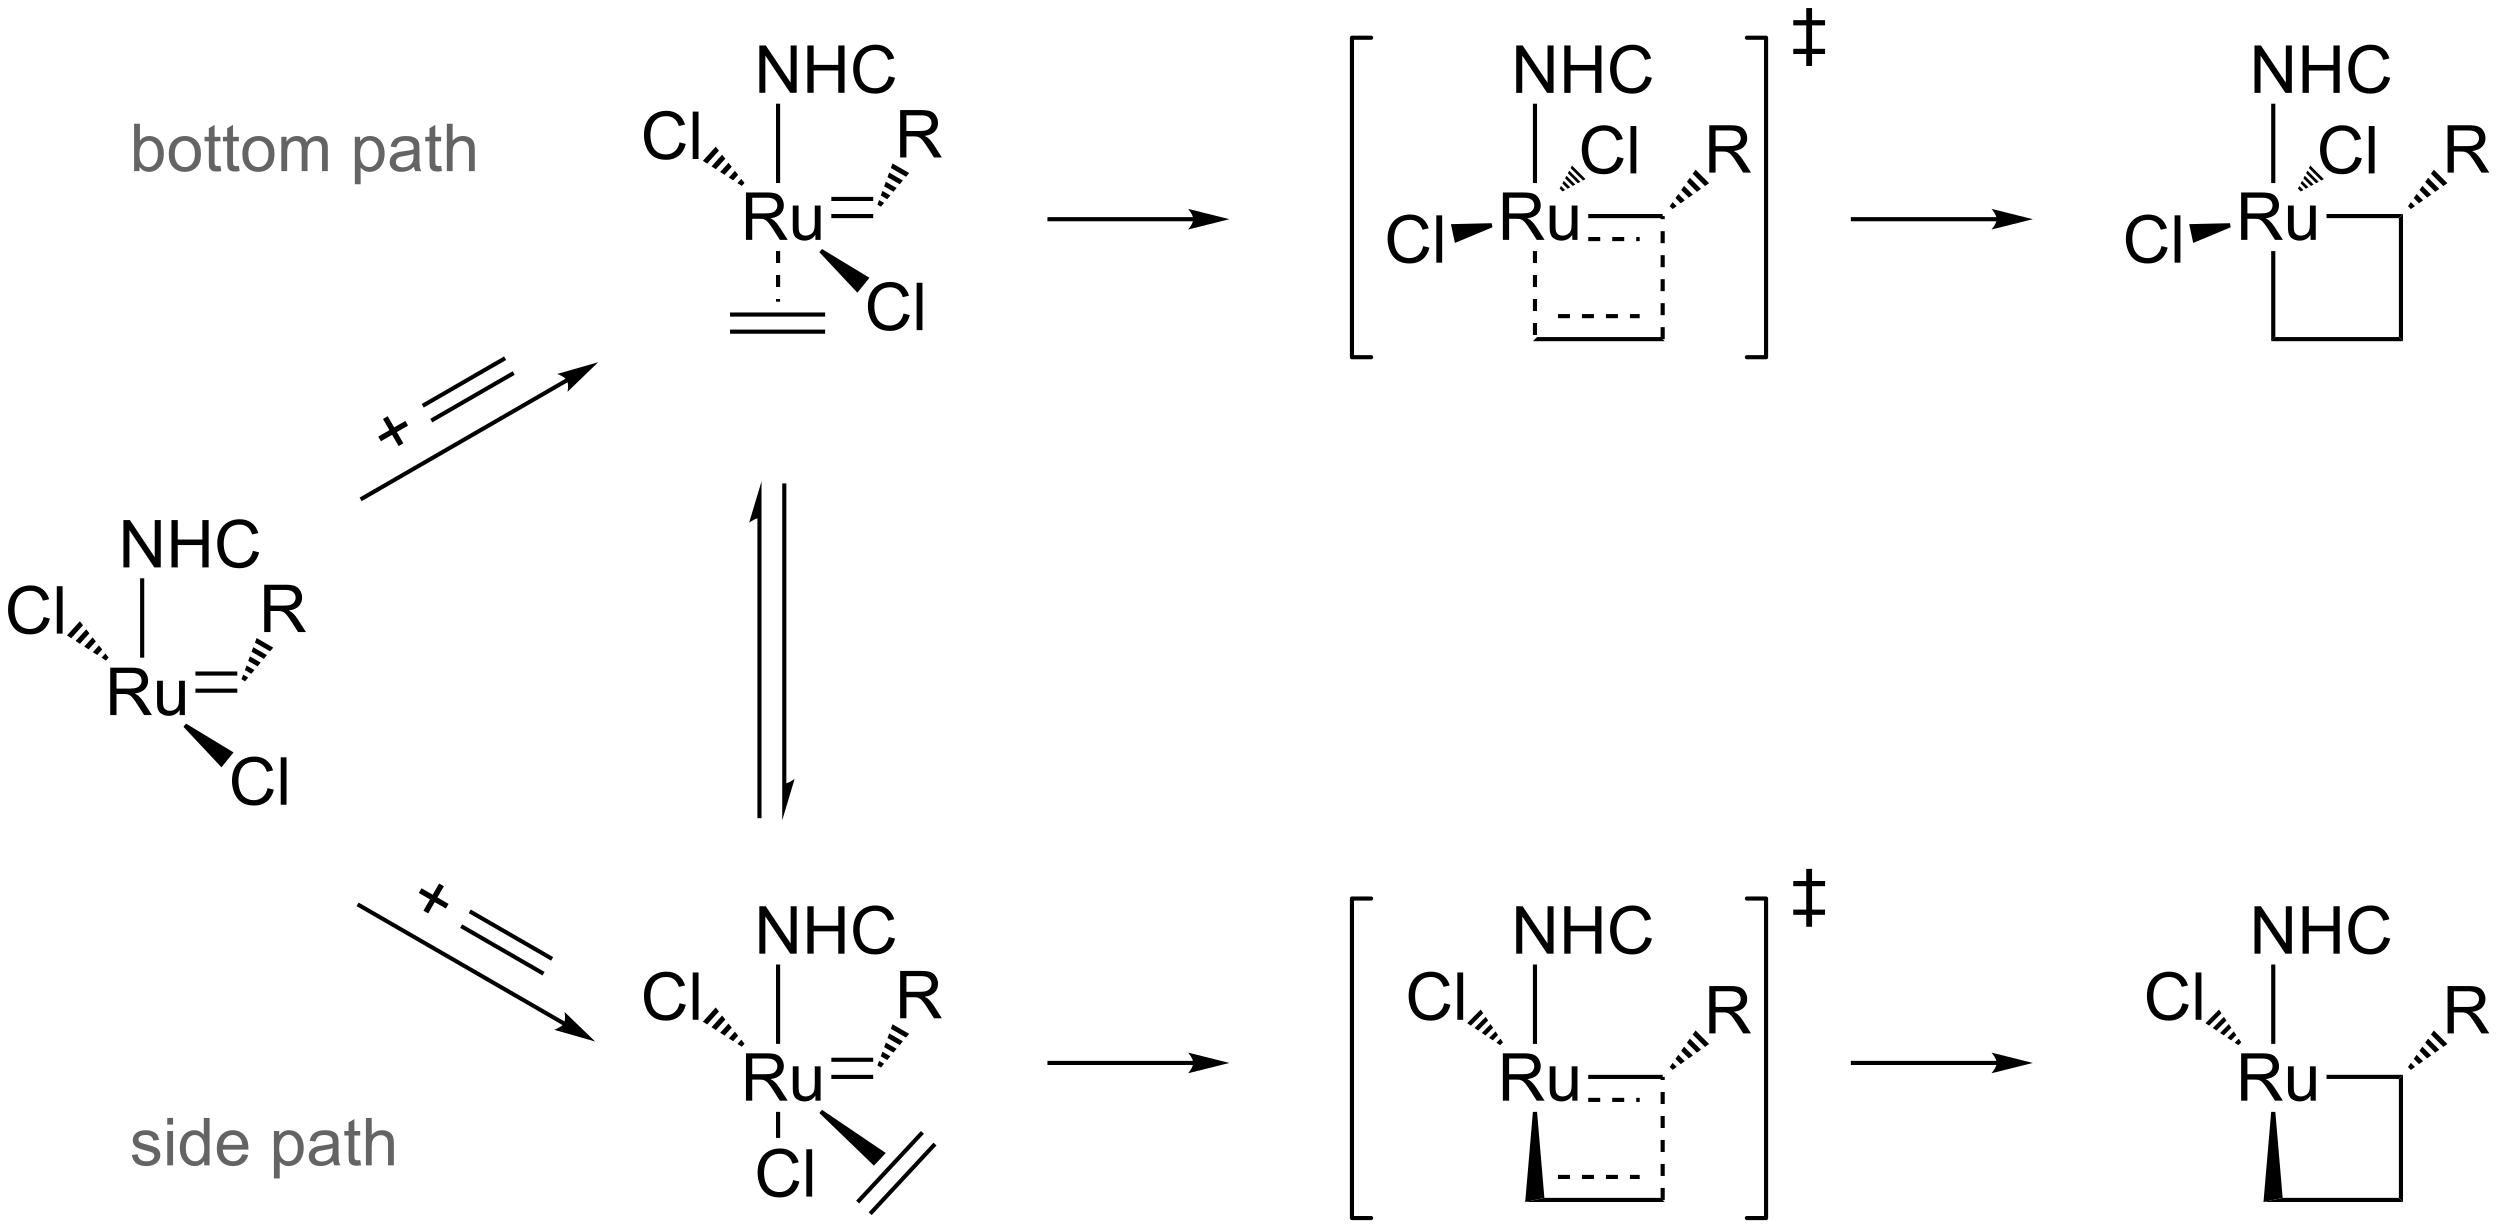 <?xml version="1.0" encoding="UTF-8"?>
<!DOCTYPE svg PUBLIC '-//W3C//DTD SVG 1.0//EN'
          'http://www.w3.org/TR/2001/REC-SVG-20010904/DTD/svg10.dtd'>
<svg stroke-dasharray="none" shape-rendering="auto" xmlns="http://www.w3.org/2000/svg" font-family="'Dialog'" text-rendering="auto" width="829" fill-opacity="1" color-interpolation="auto" color-rendering="auto" preserveAspectRatio="xMidYMid meet" font-size="12px" viewBox="0 0 829 408" fill="black" xmlns:xlink="http://www.w3.org/1999/xlink" stroke="black" image-rendering="auto" stroke-miterlimit="10" stroke-linecap="square" stroke-linejoin="miter" font-style="normal" stroke-width="1" height="408" stroke-dashoffset="0" font-weight="normal" stroke-opacity="1"
><!--Generated by the Batik Graphics2D SVG Generator--><defs id="genericDefs"
  /><g
  ><defs id="defs1"
    ><clipPath clipPathUnits="userSpaceOnUse" id="clipPath1"
      ><path d="M1.992 2.244 L312.531 2.244 L312.531 154.958 L1.992 154.958 L1.992 2.244 Z"
      /></clipPath
      ><clipPath clipPathUnits="userSpaceOnUse" id="clipPath2"
      ><path d="M39.065 84.882 L39.065 233.35 L340.969 233.35 L340.969 84.882 Z"
      /></clipPath
      ><clipPath clipPathUnits="userSpaceOnUse" id="clipPath3"
      ><path d="M73.193 68.88 L-1.04 197.456 L260.416 348.407 L334.649 219.831 Z"
      /></clipPath
      ><clipPath clipPathUnits="userSpaceOnUse" id="clipPath4"
      ><path d="M97.13 82.7 L65.214 82.7 L65.214 82.7 L37.128 131.346 L37.128 131.346 L37.128 219.493 L62.212 233.975 L326.483 233.975 L334.649 219.831 Z"
      /></clipPath
      ><clipPath clipPathUnits="userSpaceOnUse" id="clipPath5"
      ><path d="M39.064 84.879 L39.064 233.347 L340.969 233.347 L340.969 84.879 Z"
      /></clipPath
      ><clipPath clipPathUnits="userSpaceOnUse" id="clipPath6"
      ><path d="M-9.31 124.069 L64.923 252.646 L326.379 101.695 L252.146 -26.882 Z"
      /></clipPath
      ><clipPath clipPathUnits="userSpaceOnUse" id="clipPath7"
      ><path d="M37.128 97.258 L37.128 204.504 L37.128 204.504 L54.143 233.975 L97.261 233.975 L326.379 101.695 L315.413 82.7 L62.343 82.7 Z"
      /></clipPath
    ></defs
    ><g transform="scale(2.667,2.667) translate(-1.992,-2.244) matrix(1.029,0,0,1.029,-38.19,-85.065)"
    ><path d="M52.367 171.25 L52.367 165.523 L54.906 165.523 Q55.671 165.523 56.07 165.677 Q56.468 165.831 56.705 166.221 Q56.945 166.612 56.945 167.086 Q56.945 167.695 56.549 168.115 Q56.156 168.531 55.33 168.643 Q55.632 168.789 55.788 168.93 Q56.119 169.234 56.416 169.69 L57.413 171.25 L56.46 171.25 L55.702 170.057 Q55.369 169.542 55.153 169.268 Q54.939 168.995 54.77 168.885 Q54.601 168.776 54.424 168.734 Q54.296 168.706 54.002 168.706 L53.124 168.706 L53.124 171.25 L52.367 171.25 ZM53.124 168.049 L54.752 168.049 Q55.273 168.049 55.564 167.943 Q55.859 167.836 56.01 167.599 Q56.163 167.362 56.163 167.086 Q56.163 166.68 55.867 166.419 Q55.572 166.156 54.937 166.156 L53.124 166.156 L53.124 168.049 ZM60.761 171.25 L60.761 170.641 Q60.277 171.344 59.443 171.344 Q59.076 171.344 58.758 171.203 Q58.441 171.062 58.285 170.849 Q58.131 170.635 58.068 170.328 Q58.027 170.12 58.027 169.672 L58.027 167.102 L58.73 167.102 L58.73 169.401 Q58.73 169.953 58.772 170.143 Q58.839 170.422 59.053 170.581 Q59.269 170.737 59.584 170.737 Q59.902 170.737 60.178 170.576 Q60.456 170.414 60.571 170.135 Q60.685 169.854 60.685 169.323 L60.685 167.102 L61.389 167.102 L61.389 171.25 L60.761 171.25 Z" stroke="none" clip-path="url(#clipPath2)"
    /></g
    ><g transform="matrix(2.743,0,0,2.743,-107.152,-232.825)"
    ><path d="M44.342 159.467 L45.099 159.657 Q44.862 160.592 44.243 161.084 Q43.623 161.574 42.73 161.574 Q41.803 161.574 41.222 161.196 Q40.644 160.819 40.339 160.105 Q40.037 159.389 40.037 158.569 Q40.037 157.673 40.378 157.009 Q40.722 156.342 41.352 155.996 Q41.982 155.649 42.74 155.649 Q43.599 155.649 44.185 156.087 Q44.771 156.524 45.003 157.319 L44.256 157.493 Q44.058 156.868 43.678 156.584 Q43.3 156.298 42.724 156.298 Q42.066 156.298 41.62 156.616 Q41.178 156.931 40.998 157.465 Q40.818 157.998 40.818 158.564 Q40.818 159.295 41.032 159.84 Q41.245 160.384 41.693 160.655 Q42.144 160.923 42.667 160.923 Q43.303 160.923 43.743 160.556 Q44.185 160.189 44.342 159.467 ZM45.929 161.475 L45.929 155.748 L46.632 155.748 L46.632 161.475 L45.929 161.475 Z" stroke="none" clip-path="url(#clipPath2)"
    /></g
    ><g transform="matrix(2.743,0,0,2.743,-107.152,-232.825)"
    ><path d="M51.86 164.734 L51.337 164.397 L51.809 163.877 L52.196 164.364 ZM50.815 164.06 L50.292 163.722 L51.035 162.902 L51.422 163.389 ZM49.769 163.385 L49.246 163.048 L50.261 161.928 L50.648 162.415 ZM48.724 162.711 L48.201 162.373 L49.487 160.954 L49.874 161.441 ZM47.678 162.036 L47.156 161.699 L48.713 159.98 L49.1 160.467 Z" stroke="none" clip-path="url(#clipPath2)"
    /></g
    ><g transform="matrix(2.743,0,0,2.743,-107.152,-232.825)"
    ><path d="M53.984 153.475 L53.984 147.748 L54.763 147.748 L57.771 152.243 L57.771 147.748 L58.497 147.748 L58.497 153.475 L57.719 153.475 L54.711 148.975 L54.711 153.475 L53.984 153.475 ZM59.793 153.475 L59.793 147.748 L60.551 147.748 L60.551 150.1 L63.527 150.1 L63.527 147.748 L64.285 147.748 L64.285 153.475 L63.527 153.475 L63.527 150.774 L60.551 150.774 L60.551 153.475 L59.793 153.475 ZM69.633 151.467 L70.391 151.657 Q70.154 152.592 69.534 153.084 Q68.914 153.574 68.021 153.574 Q67.094 153.574 66.513 153.196 Q65.935 152.819 65.63 152.105 Q65.328 151.389 65.328 150.569 Q65.328 149.673 65.669 149.009 Q66.013 148.342 66.643 147.996 Q67.273 147.649 68.031 147.649 Q68.891 147.649 69.477 148.087 Q70.062 148.524 70.294 149.319 L69.547 149.493 Q69.349 148.868 68.969 148.584 Q68.591 148.298 68.016 148.298 Q67.357 148.298 66.912 148.616 Q66.469 148.931 66.289 149.465 Q66.109 149.998 66.109 150.564 Q66.109 151.295 66.323 151.84 Q66.537 152.384 66.984 152.655 Q67.435 152.923 67.958 152.923 Q68.594 152.923 69.034 152.556 Q69.477 152.189 69.633 151.467 Z" stroke="none" clip-path="url(#clipPath2)"
    /></g
    ><g transform="matrix(2.743,0,0,2.743,-107.152,-232.825)"
    ><path d="M56.5 164.384 L56 164.384 L56 154.79 L56.5 154.79 Z" stroke="none" clip-path="url(#clipPath2)"
    /></g
    ><g transform="matrix(2.743,0,0,2.743,-107.152,-232.825)"
    ><path d="M71.412 180.155 L72.17 180.345 Q71.933 181.28 71.314 181.772 Q70.694 182.262 69.8 182.262 Q68.873 182.262 68.293 181.884 Q67.715 181.506 67.41 180.793 Q67.108 180.077 67.108 179.256 Q67.108 178.36 67.449 177.696 Q67.793 177.03 68.423 176.683 Q69.053 176.337 69.811 176.337 Q70.67 176.337 71.256 176.774 Q71.842 177.212 72.074 178.006 L71.326 178.181 Q71.129 177.556 70.748 177.272 Q70.371 176.985 69.795 176.985 Q69.136 176.985 68.691 177.303 Q68.248 177.618 68.069 178.152 Q67.889 178.686 67.889 179.251 Q67.889 179.983 68.103 180.527 Q68.316 181.071 68.764 181.342 Q69.215 181.61 69.738 181.61 Q70.373 181.61 70.814 181.243 Q71.256 180.876 71.412 180.155 ZM73 182.162 L73 176.436 L73.703 176.436 L73.703 182.162 L73 182.162 Z" stroke="none" clip-path="url(#clipPath2)"
    /></g
    ><g transform="matrix(2.743,0,0,2.743,-107.152,-232.825)"
    ><path d="M61.242 172.745 L61.557 172.357 L67.296 175.838 L65.835 177.64 Z" stroke="none" clip-path="url(#clipPath2)"
    /></g
    ><g transform="matrix(2.743,0,0,2.743,-107.152,-232.825)"
    ><path d="M62.689 168.625 L62.689 168.125 L67.75 168.125 L67.75 168.625 ZM62.689 166.555 L67.75 166.555 L67.75 166.055 L62.689 166.055 Z" stroke="none" clip-path="url(#clipPath2)"
    /></g
    ><g transform="matrix(2.743,0,0,2.743,-107.152,-232.825)"
    ><path d="M71.005 161.291 L71.005 155.564 L73.544 155.564 Q74.31 155.564 74.708 155.718 Q75.107 155.871 75.344 156.262 Q75.583 156.653 75.583 157.127 Q75.583 157.736 75.188 158.155 Q74.794 158.572 73.969 158.684 Q74.271 158.83 74.427 158.97 Q74.758 159.275 75.055 159.731 L76.052 161.291 L75.099 161.291 L74.341 160.098 Q74.008 159.582 73.792 159.309 Q73.578 159.036 73.409 158.926 Q73.24 158.817 73.062 158.775 Q72.935 158.746 72.641 158.746 L71.763 158.746 L71.763 161.291 L71.005 161.291 ZM71.763 158.09 L73.391 158.09 Q73.912 158.09 74.203 157.983 Q74.497 157.877 74.648 157.64 Q74.802 157.403 74.802 157.127 Q74.802 156.72 74.505 156.46 Q74.211 156.197 73.576 156.197 L71.763 156.197 L71.763 158.09 Z" stroke="none" clip-path="url(#clipPath2)"
    /></g
    ><g transform="matrix(2.743,0,0,2.743,-107.152,-232.825)"
    ><path d="M68.258 166.994 L68.461 166.44 L69.07 166.792 L68.692 167.244 ZM68.664 165.887 L68.867 165.333 L69.826 165.886 L69.448 166.339 ZM69.07 164.779 L69.273 164.226 L70.582 164.981 L70.204 165.434 ZM69.476 163.672 L69.679 163.118 L71.338 164.076 L70.96 164.529 ZM69.882 162.564 L70.085 162.011 L72.094 163.171 L71.716 163.623 Z" stroke="none" clip-path="url(#clipPath2)"
    /></g
    ><g transform="matrix(2.743,0,0,2.743,-107.152,-232.825)"
    ><path d="M129.242 113.875 L129.242 108.148 L131.781 108.148 Q132.546 108.148 132.945 108.302 Q133.343 108.456 133.58 108.846 Q133.82 109.237 133.82 109.711 Q133.82 110.32 133.424 110.74 Q133.031 111.156 132.205 111.268 Q132.507 111.414 132.663 111.555 Q132.994 111.859 133.291 112.315 L134.288 113.875 L133.335 113.875 L132.577 112.682 Q132.244 112.167 132.028 111.893 Q131.814 111.62 131.645 111.51 Q131.476 111.401 131.299 111.359 Q131.171 111.331 130.877 111.331 L129.999 111.331 L129.999 113.875 L129.242 113.875 ZM129.999 110.674 L131.627 110.674 Q132.148 110.674 132.439 110.568 Q132.734 110.461 132.885 110.224 Q133.038 109.987 133.038 109.711 Q133.038 109.305 132.742 109.044 Q132.447 108.781 131.812 108.781 L129.999 108.781 L129.999 110.674 ZM137.636 113.875 L137.636 113.266 Q137.152 113.969 136.318 113.969 Q135.951 113.969 135.633 113.828 Q135.316 113.688 135.16 113.474 Q135.006 113.26 134.943 112.953 Q134.902 112.745 134.902 112.297 L134.902 109.727 L135.605 109.727 L135.605 112.026 Q135.605 112.578 135.647 112.768 Q135.714 113.047 135.928 113.206 Q136.144 113.362 136.459 113.362 Q136.777 113.362 137.053 113.201 Q137.331 113.039 137.446 112.76 Q137.56 112.479 137.56 111.948 L137.56 109.727 L138.264 109.727 L138.264 113.875 L137.636 113.875 Z" stroke="none" clip-path="url(#clipPath2)"
    /></g
    ><g transform="matrix(2.743,0,0,2.743,-107.152,-232.825)"
    ><path d="M121.216 102.092 L121.974 102.282 Q121.737 103.217 121.118 103.709 Q120.498 104.199 119.605 104.199 Q118.677 104.199 118.097 103.821 Q117.519 103.444 117.214 102.73 Q116.912 102.014 116.912 101.194 Q116.912 100.298 117.253 99.634 Q117.597 98.967 118.227 98.621 Q118.857 98.275 119.615 98.275 Q120.474 98.275 121.06 98.712 Q121.646 99.15 121.878 99.944 L121.131 100.118 Q120.933 99.493 120.552 99.209 Q120.175 98.923 119.599 98.923 Q118.941 98.923 118.495 99.241 Q118.052 99.556 117.873 100.09 Q117.693 100.623 117.693 101.189 Q117.693 101.92 117.907 102.465 Q118.12 103.009 118.568 103.28 Q119.019 103.548 119.542 103.548 Q120.177 103.548 120.618 103.181 Q121.06 102.814 121.216 102.092 ZM122.804 104.1 L122.804 98.373 L123.507 98.373 L123.507 104.1 L122.804 104.1 Z" stroke="none" clip-path="url(#clipPath2)"
    /></g
    ><g transform="matrix(2.743,0,0,2.743,-107.152,-232.825)"
    ><path d="M128.735 107.359 L128.212 107.022 L128.684 106.502 L129.071 106.989 ZM127.69 106.685 L127.167 106.347 L127.91 105.527 L128.297 106.014 ZM126.644 106.01 L126.121 105.673 L127.136 104.553 L127.523 105.04 ZM125.599 105.336 L125.076 104.998 L126.362 103.579 L126.749 104.066 ZM124.553 104.661 L124.031 104.324 L125.588 102.605 L125.975 103.092 Z" stroke="none" clip-path="url(#clipPath2)"
    /></g
    ><g transform="matrix(2.743,0,0,2.743,-107.152,-232.825)"
    ><path d="M130.859 96.1 L130.859 90.373 L131.638 90.373 L134.646 94.868 L134.646 90.373 L135.372 90.373 L135.372 96.1 L134.594 96.1 L131.586 91.6 L131.586 96.1 L130.859 96.1 ZM136.668 96.1 L136.668 90.373 L137.426 90.373 L137.426 92.725 L140.402 92.725 L140.402 90.373 L141.16 90.373 L141.16 96.1 L140.402 96.1 L140.402 93.4 L137.426 93.4 L137.426 96.1 L136.668 96.1 ZM146.508 94.092 L147.266 94.282 Q147.029 95.217 146.409 95.709 Q145.789 96.199 144.896 96.199 Q143.969 96.199 143.388 95.821 Q142.81 95.444 142.505 94.73 Q142.203 94.014 142.203 93.194 Q142.203 92.298 142.544 91.634 Q142.888 90.967 143.518 90.621 Q144.148 90.275 144.906 90.275 Q145.766 90.275 146.352 90.712 Q146.938 91.15 147.169 91.944 L146.422 92.118 Q146.224 91.493 145.844 91.209 Q145.466 90.923 144.891 90.923 Q144.232 90.923 143.786 91.241 Q143.344 91.556 143.164 92.09 Q142.984 92.623 142.984 93.189 Q142.984 93.92 143.198 94.465 Q143.411 95.009 143.859 95.28 Q144.31 95.548 144.833 95.548 Q145.469 95.548 145.909 95.181 Q146.352 94.814 146.508 94.092 Z" stroke="none" clip-path="url(#clipPath2)"
    /></g
    ><g transform="matrix(2.743,0,0,2.743,-107.152,-232.825)"
    ><path d="M133.375 107.009 L132.875 107.009 L132.875 97.415 L133.375 97.415 Z" stroke="none" clip-path="url(#clipPath2)"
    /></g
    ><g transform="matrix(2.743,0,0,2.743,-107.152,-232.825)"
    ><path d="M148.287 122.78 L149.045 122.97 Q148.808 123.905 148.189 124.397 Q147.569 124.886 146.675 124.886 Q145.748 124.886 145.168 124.509 Q144.589 124.131 144.285 123.418 Q143.983 122.702 143.983 121.881 Q143.983 120.985 144.324 120.321 Q144.668 119.655 145.298 119.308 Q145.928 118.962 146.686 118.962 Q147.545 118.962 148.131 119.4 Q148.717 119.837 148.949 120.631 L148.202 120.806 Q148.004 120.181 147.623 119.897 Q147.246 119.61 146.67 119.61 Q146.011 119.61 145.566 119.928 Q145.123 120.243 144.944 120.777 Q144.764 121.311 144.764 121.876 Q144.764 122.608 144.977 123.152 Q145.191 123.696 145.639 123.967 Q146.089 124.235 146.613 124.235 Q147.248 124.235 147.689 123.868 Q148.131 123.501 148.287 122.78 ZM149.875 124.787 L149.875 119.061 L150.578 119.061 L150.578 124.787 L149.875 124.787 Z" stroke="none" clip-path="url(#clipPath2)"
    /></g
    ><g transform="matrix(2.743,0,0,2.743,-107.152,-232.825)"
    ><path d="M138.117 115.37 L138.432 114.982 L144.171 118.463 L142.71 120.265 Z" stroke="none" clip-path="url(#clipPath2)"
    /></g
    ><g transform="matrix(2.743,0,0,2.743,-107.152,-232.825)"
    ><path d="M139.564 111.25 L139.564 110.75 L144.625 110.75 L144.625 111.25 ZM139.564 109.18 L144.625 109.18 L144.625 108.68 L139.564 108.68 Z" stroke="none" clip-path="url(#clipPath2)"
    /></g
    ><g transform="matrix(2.743,0,0,2.743,-107.152,-232.825)"
    ><path d="M147.88 103.916 L147.88 98.189 L150.419 98.189 Q151.185 98.189 151.583 98.343 Q151.982 98.496 152.219 98.887 Q152.458 99.278 152.458 99.752 Q152.458 100.361 152.062 100.78 Q151.669 101.197 150.844 101.309 Q151.146 101.455 151.302 101.595 Q151.633 101.9 151.93 102.356 L152.927 103.916 L151.974 103.916 L151.216 102.723 Q150.883 102.207 150.667 101.934 Q150.453 101.66 150.284 101.551 Q150.115 101.442 149.938 101.4 Q149.81 101.371 149.516 101.371 L148.638 101.371 L148.638 103.916 L147.88 103.916 ZM148.638 100.715 L150.266 100.715 Q150.786 100.715 151.078 100.608 Q151.372 100.502 151.523 100.265 Q151.677 100.028 151.677 99.752 Q151.677 99.345 151.38 99.085 Q151.086 98.822 150.451 98.822 L148.638 98.822 L148.638 100.715 Z" stroke="none" clip-path="url(#clipPath2)"
    /></g
    ><g transform="matrix(2.743,0,0,2.743,-107.152,-232.825)"
    ><path d="M145.133 109.619 L145.336 109.066 L145.945 109.417 L145.566 109.869 ZM145.539 108.512 L145.742 107.958 L146.701 108.511 L146.323 108.964 ZM145.945 107.404 L146.148 106.851 L147.457 107.606 L147.079 108.059 ZM146.351 106.297 L146.554 105.743 L148.213 106.701 L147.835 107.153 ZM146.757 105.189 L146.96 104.636 L148.969 105.796 L148.591 106.248 Z" stroke="none" clip-path="url(#clipPath2)"
    /></g
    ><g transform="matrix(2.743,0,0,2.743,-107.152,-232.825)"
    ><path d="M132.875 115.227 L132.875 116.677 L133.375 116.677 L133.375 115.227 ZM132.875 118.126 L132.875 119.576 L133.375 119.576 L133.375 118.126 ZM132.875 121.026 L132.875 121.353 L133.375 121.353 L133.375 121.026 Z" stroke="none" clip-path="url(#clipPath2)"
    /></g
    ><g transform="matrix(2.743,0,0,2.743,-107.152,-232.825)"
    ><path d="M107.463 130.64 L82.75 144.908 L82.534 145.033 L82.783 145.466 L83 145.342 L107.713 131.073 L107.929 130.949 L107.68 130.516 L107.463 130.64 ZM111.377 128.669 L106.422 130.087 C106.422 130.087 107.314 130.383 107.588 130.857 C107.861 131.331 107.672 132.252 107.672 132.252 Z" stroke="none" clip-path="url(#clipPath2)"
    /></g
    ><g transform="matrix(2.376,-1.371,1.371,2.376,-268.334,-63.24)"
    ><path d="M87.99 139.643 L87.99 138.073 L86.43 138.073 L86.43 137.417 L87.99 137.417 L87.99 135.859 L88.654 135.859 L88.654 137.417 L90.212 137.417 L90.212 138.073 L88.654 138.073 L88.654 139.643 L87.99 139.643 Z" stroke="none" clip-path="url(#clipPath4)"
    /></g
    ><g transform="matrix(2.743,0,0,2.743,-107.149,-232.818)"
    ><path d="M91.323 135.941 L101.282 130.191 L101.032 129.758 L91.073 135.508 ZM90.288 134.148 L100.247 128.398 L99.997 127.965 L90.038 133.715 Z" stroke="none" clip-path="url(#clipPath5)"
    /></g
    ><g transform="matrix(2.743,0,0,2.743,-107.149,-232.818)"
    ><path d="M127.312 125.222 L138.812 125.222 L138.812 124.722 L127.312 124.722 ZM127.312 123.153 L138.812 123.153 L138.812 122.653 L127.312 122.653 Z" stroke="none" clip-path="url(#clipPath5)"
    /></g
    ><g transform="matrix(2.743,0,0,2.743,-107.149,-232.818)"
    ><path d="M183.312 111.125 L165.938 111.125 L165.688 111.125 L165.688 111.625 L165.938 111.625 L183.312 111.625 L183.562 111.625 L183.562 111.125 L183.312 111.125 ZM187.688 111.375 L182.688 110.125 C182.688 110.125 183.312 110.828 183.312 111.375 C183.312 111.922 182.688 112.625 182.688 112.625 Z" stroke="none" clip-path="url(#clipPath5)"
    /></g
    ><g transform="matrix(2.743,0,0,2.743,-107.149,-232.818)"
    ><path d="M220.742 113.875 L220.742 108.148 L223.281 108.148 Q224.046 108.148 224.445 108.302 Q224.843 108.456 225.08 108.846 Q225.32 109.237 225.32 109.711 Q225.32 110.32 224.924 110.74 Q224.531 111.156 223.705 111.268 Q224.007 111.414 224.163 111.555 Q224.494 111.859 224.791 112.315 L225.788 113.875 L224.835 113.875 L224.077 112.682 Q223.744 112.167 223.528 111.893 Q223.314 111.62 223.145 111.51 Q222.976 111.401 222.799 111.359 Q222.671 111.331 222.377 111.331 L221.499 111.331 L221.499 113.875 L220.742 113.875 ZM221.499 110.674 L223.127 110.674 Q223.648 110.674 223.939 110.568 Q224.234 110.461 224.385 110.224 Q224.538 109.987 224.538 109.711 Q224.538 109.305 224.242 109.044 Q223.947 108.781 223.312 108.781 L221.499 108.781 L221.499 110.674 ZM229.136 113.875 L229.136 113.266 Q228.652 113.969 227.818 113.969 Q227.451 113.969 227.133 113.828 Q226.816 113.688 226.66 113.474 Q226.506 113.26 226.443 112.953 Q226.402 112.745 226.402 112.297 L226.402 109.727 L227.105 109.727 L227.105 112.026 Q227.105 112.578 227.147 112.768 Q227.214 113.047 227.428 113.206 Q227.644 113.362 227.959 113.362 Q228.277 113.362 228.553 113.201 Q228.831 113.039 228.946 112.76 Q229.06 112.479 229.06 111.948 L229.06 109.727 L229.764 109.727 L229.764 113.875 L229.136 113.875 Z" stroke="none" clip-path="url(#clipPath5)"
    /></g
    ><g transform="matrix(2.743,0,0,2.743,-107.149,-232.818)"
    ><path d="M222.359 96.1 L222.359 90.373 L223.138 90.373 L226.146 94.868 L226.146 90.373 L226.872 90.373 L226.872 96.1 L226.094 96.1 L223.086 91.6 L223.086 96.1 L222.359 96.1 ZM228.168 96.1 L228.168 90.373 L228.926 90.373 L228.926 92.725 L231.902 92.725 L231.902 90.373 L232.66 90.373 L232.66 96.1 L231.902 96.1 L231.902 93.4 L228.926 93.4 L228.926 96.1 L228.168 96.1 ZM238.008 94.092 L238.766 94.282 Q238.529 95.217 237.909 95.709 Q237.289 96.199 236.396 96.199 Q235.469 96.199 234.888 95.821 Q234.31 95.444 234.005 94.73 Q233.703 94.014 233.703 93.194 Q233.703 92.298 234.044 91.634 Q234.388 90.967 235.018 90.621 Q235.648 90.275 236.406 90.275 Q237.266 90.275 237.852 90.712 Q238.438 91.15 238.669 91.944 L237.922 92.118 Q237.724 91.493 237.344 91.209 Q236.966 90.923 236.391 90.923 Q235.732 90.923 235.286 91.241 Q234.844 91.556 234.664 92.09 Q234.484 92.623 234.484 93.189 Q234.484 93.92 234.698 94.465 Q234.911 95.009 235.359 95.28 Q235.81 95.548 236.333 95.548 Q236.969 95.548 237.409 95.181 Q237.852 94.814 238.008 94.092 Z" stroke="none" clip-path="url(#clipPath5)"
    /></g
    ><g transform="matrix(2.743,0,0,2.743,-107.149,-232.818)"
    ><path d="M224.875 107.009 L224.375 107.009 L224.375 97.415 L224.875 97.415 Z" stroke="none" clip-path="url(#clipPath5)"
    /></g
    ><g transform="matrix(2.743,0,0,2.743,-107.149,-232.818)"
    ><path d="M231.064 111.25 L240.062 111.25 L240.062 110.75 L231.064 110.75 ZM231.064 114.029 L232.514 114.029 L232.514 113.529 L231.064 113.529 ZM233.964 114.029 L235.414 114.029 L235.414 113.529 L233.964 113.529 ZM236.864 114.029 L237.284 114.029 L237.284 113.529 L236.864 113.529 Z" stroke="none" clip-path="url(#clipPath5)"
    /></g
    ><g transform="matrix(2.743,0,0,2.743,-107.149,-232.818)"
    ><path d="M245.699 105.743 L245.699 100.017 L248.238 100.017 Q249.004 100.017 249.403 100.17 Q249.801 100.324 250.038 100.715 Q250.278 101.105 250.278 101.579 Q250.278 102.189 249.882 102.608 Q249.488 103.025 248.663 103.136 Q248.965 103.282 249.121 103.423 Q249.452 103.728 249.749 104.183 L250.746 105.743 L249.793 105.743 L249.035 104.551 Q248.702 104.035 248.486 103.761 Q248.272 103.488 248.103 103.379 Q247.934 103.269 247.757 103.228 Q247.629 103.199 247.335 103.199 L246.457 103.199 L246.457 105.743 L245.699 105.743 ZM246.457 102.543 L248.085 102.543 Q248.606 102.543 248.897 102.436 Q249.192 102.329 249.343 102.092 Q249.496 101.855 249.496 101.579 Q249.496 101.173 249.199 100.913 Q248.905 100.65 248.27 100.65 L246.457 100.65 L246.457 102.543 Z" stroke="none" clip-path="url(#clipPath5)"
    /></g
    ><g transform="matrix(2.743,0,0,2.743,-107.149,-232.818)"
    ><path d="M240.911 109.798 L241.258 109.308 L241.755 109.804 L241.265 110.151 ZM241.606 108.817 L241.953 108.327 L242.735 109.11 L242.245 109.457 ZM242.3 107.837 L242.647 107.347 L243.716 108.415 L243.226 108.762 ZM242.995 106.856 L243.342 106.366 L244.696 107.721 L244.206 108.068 ZM243.689 105.876 L244.036 105.385 L245.677 107.026 L245.187 107.373 Z" stroke="none" clip-path="url(#clipPath5)"
    /></g
    ><g transform="matrix(2.743,0,0,2.743,-107.149,-232.818)"
    ><path d="M224.375 115.227 L224.375 116.677 L224.875 116.677 L224.875 115.227 ZM224.375 118.126 L224.375 119.576 L224.875 119.576 L224.875 118.126 ZM224.375 121.026 L224.375 122.477 L224.875 122.477 L224.875 121.026 ZM224.375 123.927 L224.375 125.376 L224.875 125.376 L224.875 123.927 Z" stroke="none" clip-path="url(#clipPath5)"
    /></g
    ><g transform="matrix(2.743,0,0,2.743,-107.149,-232.818)"
    ><path d="M211.112 114.625 L211.87 114.815 Q211.633 115.75 211.013 116.242 Q210.393 116.732 209.5 116.732 Q208.573 116.732 207.992 116.354 Q207.414 115.976 207.109 115.263 Q206.807 114.547 206.807 113.726 Q206.807 112.831 207.149 112.166 Q207.492 111.5 208.123 111.153 Q208.753 110.807 209.511 110.807 Q210.37 110.807 210.956 111.245 Q211.542 111.682 211.774 112.476 L211.026 112.651 Q210.828 112.026 210.448 111.742 Q210.07 111.456 209.495 111.456 Q208.836 111.456 208.391 111.773 Q207.948 112.088 207.768 112.622 Q207.589 113.156 207.589 113.721 Q207.589 114.453 207.802 114.997 Q208.016 115.541 208.464 115.812 Q208.914 116.081 209.438 116.081 Q210.073 116.081 210.513 115.713 Q210.956 115.346 211.112 114.625 ZM212.699 116.633 L212.699 110.906 L213.403 110.906 L213.403 116.633 L212.699 116.633 Z" stroke="none" clip-path="url(#clipPath5)"
    /></g
    ><g transform="matrix(2.743,0,0,2.743,-107.149,-232.818)"
    ><path d="M219.384 111.859 L219.488 112.348 L214.946 114.244 L214.464 111.974 Z" stroke="none" clip-path="url(#clipPath5)"
    /></g
    ><g transform="matrix(2.743,0,0,2.743,-107.149,-232.818)"
    ><path d="M224.375 126.125 L224.875 125.625 L239.812 125.625 L240.312 126.125 ZM227.404 123.346 L228.854 123.346 L228.854 122.846 L227.404 122.846 ZM230.304 123.346 L231.754 123.346 L231.754 122.846 L230.304 122.846 ZM233.204 123.346 L234.654 123.346 L234.654 122.846 L233.204 122.846 ZM236.104 123.346 L237.284 123.346 L237.284 122.846 L236.104 122.846 Z" stroke="none" clip-path="url(#clipPath5)"
    /></g
    ><g transform="matrix(2.743,0,0,2.743,-107.149,-232.818)"
    ><path d="M240.312 125.875 L240.312 124.425 L239.812 124.425 L239.812 125.875 ZM240.312 122.975 L240.312 121.525 L239.812 121.525 L239.812 122.975 ZM240.312 120.075 L240.312 118.625 L239.812 118.625 L239.812 120.075 ZM240.312 117.175 L240.312 115.725 L239.812 115.725 L239.812 117.175 ZM240.312 114.275 L240.312 112.825 L239.812 112.825 L239.812 114.275 ZM240.312 111.375 L240.312 111 L239.812 111 L239.812 111.375 Z" stroke="none" clip-path="url(#clipPath5)"
    /></g
    ><g transform="matrix(2.743,0,0,2.743,-107.149,-232.818)"
    ><path d="M234.585 103.835 L235.343 104.026 Q235.106 104.96 234.486 105.453 Q233.866 105.942 232.973 105.942 Q232.046 105.942 231.465 105.565 Q230.887 105.187 230.582 104.474 Q230.28 103.757 230.28 102.937 Q230.28 102.041 230.621 101.377 Q230.965 100.71 231.595 100.364 Q232.225 100.018 232.983 100.018 Q233.843 100.018 234.429 100.455 Q235.014 100.893 235.246 101.687 L234.499 101.862 Q234.301 101.237 233.921 100.953 Q233.543 100.666 232.968 100.666 Q232.309 100.666 231.863 100.984 Q231.421 101.299 231.241 101.833 Q231.061 102.367 231.061 102.932 Q231.061 103.664 231.275 104.208 Q231.488 104.752 231.936 105.023 Q232.387 105.291 232.91 105.291 Q233.546 105.291 233.986 104.924 Q234.429 104.557 234.585 103.835 ZM236.172 105.843 L236.172 100.117 L236.875 100.117 L236.875 105.843 L236.172 105.843 Z" stroke="none" clip-path="url(#clipPath5)"
    /></g
    ><g transform="matrix(2.743,0,0,2.743,-107.149,-232.818)"
    ><path d="M227.605 107.666 L227.771 107.358 L228.267 107.854 L227.959 108.02 ZM227.936 107.049 L228.102 106.74 L228.885 107.523 L228.576 107.689 ZM228.268 106.432 L228.433 106.123 L229.502 107.192 L229.193 107.357 ZM228.599 105.815 L228.764 105.506 L230.119 106.861 L229.81 107.026 ZM228.93 105.198 L229.096 104.889 L230.736 106.529 L230.428 106.695 Z" stroke="none" clip-path="url(#clipPath5)"
    /></g
    ><g stroke-width="0.5" transform="matrix(2.743,0,0,2.743,-107.149,-232.818)" stroke-linejoin="round" stroke-linecap="round"
    ><path fill="none" d="M250.245 128.062 L252.562 128.062 L252.562 89.438 L250.245 89.438" clip-path="url(#clipPath5)"
    /></g
    ><g stroke-width="0.5" transform="matrix(2.743,0,0,2.743,-107.149,-232.818)" stroke-linejoin="round" stroke-linecap="round"
    ><path fill="none" d="M204.817 89.438 L202.5 89.438 L202.5 128.062 L204.817 128.062" clip-path="url(#clipPath5)"
    /></g
    ><g transform="matrix(2.743,0,0,2.743,-107.149,-232.818)"
    ><path d="M257.419 92.852 L257.419 91.406 L255.849 91.406 L255.849 90.776 L257.419 90.776 L257.419 87.945 L255.849 87.945 L255.849 87.315 L257.419 87.315 L257.419 85.852 L258.122 85.852 L258.122 87.315 L259.695 87.315 L259.695 87.945 L258.122 87.945 L258.122 90.776 L259.695 90.776 L259.695 91.406 L258.122 91.406 L258.122 92.852 L257.419 92.852 Z" stroke="none" clip-path="url(#clipPath5)"
    /></g
    ><g transform="matrix(2.743,0,0,2.743,-107.149,-232.818)"
    ><path d="M280.438 111.125 L263.062 111.125 L262.812 111.125 L262.812 111.625 L263.062 111.625 L280.438 111.625 L280.688 111.625 L280.688 111.125 L280.438 111.125 ZM284.812 111.375 L279.812 110.125 C279.812 110.125 280.438 110.828 280.438 111.375 C280.438 111.922 279.812 112.625 279.812 112.625 Z" stroke="none" clip-path="url(#clipPath5)"
    /></g
    ><g transform="matrix(2.743,0,0,2.743,-107.149,-232.818)"
    ><path d="M309.991 113.875 L309.991 108.148 L312.531 108.148 Q313.296 108.148 313.695 108.302 Q314.093 108.456 314.33 108.846 Q314.57 109.237 314.57 109.711 Q314.57 110.32 314.174 110.74 Q313.781 111.156 312.955 111.268 Q313.257 111.414 313.413 111.555 Q313.744 111.859 314.041 112.315 L315.038 113.875 L314.085 113.875 L313.327 112.682 Q312.994 112.167 312.778 111.893 Q312.564 111.62 312.395 111.51 Q312.226 111.401 312.049 111.359 Q311.921 111.331 311.627 111.331 L310.749 111.331 L310.749 113.875 L309.991 113.875 ZM310.749 110.674 L312.377 110.674 Q312.898 110.674 313.189 110.568 Q313.484 110.461 313.635 110.224 Q313.788 109.987 313.788 109.711 Q313.788 109.305 313.491 109.044 Q313.197 108.781 312.562 108.781 L310.749 108.781 L310.749 110.674 ZM318.386 113.875 L318.386 113.266 Q317.902 113.969 317.068 113.969 Q316.701 113.969 316.383 113.828 Q316.066 113.688 315.909 113.474 Q315.756 113.26 315.693 112.953 Q315.652 112.745 315.652 112.297 L315.652 109.727 L316.355 109.727 L316.355 112.026 Q316.355 112.578 316.397 112.768 Q316.464 113.047 316.678 113.206 Q316.894 113.362 317.209 113.362 Q317.527 113.362 317.803 113.201 Q318.081 113.039 318.196 112.76 Q318.31 112.479 318.31 111.948 L318.31 109.727 L319.014 109.727 L319.014 113.875 L318.386 113.875 Z" stroke="none" clip-path="url(#clipPath5)"
    /></g
    ><g transform="matrix(2.743,0,0,2.743,-107.149,-232.818)"
    ><path d="M311.609 96.1 L311.609 90.373 L312.388 90.373 L315.396 94.868 L315.396 90.373 L316.122 90.373 L316.122 96.1 L315.344 96.1 L312.336 91.6 L312.336 96.1 L311.609 96.1 ZM317.418 96.1 L317.418 90.373 L318.176 90.373 L318.176 92.725 L321.152 92.725 L321.152 90.373 L321.91 90.373 L321.91 96.1 L321.152 96.1 L321.152 93.4 L318.176 93.4 L318.176 96.1 L317.418 96.1 ZM327.258 94.092 L328.016 94.282 Q327.779 95.217 327.159 95.709 Q326.539 96.199 325.646 96.199 Q324.719 96.199 324.138 95.821 Q323.56 95.444 323.255 94.73 Q322.953 94.014 322.953 93.194 Q322.953 92.298 323.294 91.634 Q323.638 90.967 324.268 90.621 Q324.898 90.275 325.656 90.275 Q326.516 90.275 327.102 90.712 Q327.688 91.15 327.919 91.944 L327.172 92.118 Q326.974 91.493 326.594 91.209 Q326.216 90.923 325.641 90.923 Q324.982 90.923 324.536 91.241 Q324.094 91.556 323.914 92.09 Q323.734 92.623 323.734 93.189 Q323.734 93.92 323.948 94.465 Q324.161 95.009 324.609 95.28 Q325.06 95.548 325.583 95.548 Q326.219 95.548 326.659 95.181 Q327.102 94.814 327.258 94.092 Z" stroke="none" clip-path="url(#clipPath5)"
    /></g
    ><g transform="matrix(2.743,0,0,2.743,-107.149,-232.818)"
    ><path d="M314.125 107.009 L313.625 107.009 L313.625 97.415 L314.125 97.415 Z" stroke="none" clip-path="url(#clipPath5)"
    /></g
    ><g transform="matrix(2.743,0,0,2.743,-107.149,-232.818)"
    ><path d="M320.314 111.25 L320.314 110.75 L329.562 110.75 L329.062 111.25 Z" stroke="none" clip-path="url(#clipPath5)"
    /></g
    ><g transform="matrix(2.743,0,0,2.743,-107.149,-232.818)"
    ><path d="M334.949 105.743 L334.949 100.017 L337.488 100.017 Q338.254 100.017 338.653 100.17 Q339.051 100.324 339.288 100.715 Q339.528 101.105 339.528 101.579 Q339.528 102.189 339.132 102.608 Q338.738 103.025 337.913 103.136 Q338.215 103.282 338.371 103.423 Q338.702 103.728 338.999 104.183 L339.996 105.743 L339.043 105.743 L338.285 104.551 Q337.952 104.035 337.736 103.761 Q337.522 103.488 337.353 103.379 Q337.184 103.269 337.007 103.228 Q336.879 103.199 336.585 103.199 L335.707 103.199 L335.707 105.743 L334.949 105.743 ZM335.707 102.543 L337.335 102.543 Q337.856 102.543 338.147 102.436 Q338.442 102.329 338.593 102.092 Q338.746 101.855 338.746 101.579 Q338.746 101.173 338.449 100.913 Q338.155 100.65 337.52 100.65 L335.707 100.65 L335.707 102.543 Z" stroke="none" clip-path="url(#clipPath5)"
    /></g
    ><g transform="matrix(2.743,0,0,2.743,-107.149,-232.818)"
    ><path d="M330.161 109.798 L330.508 109.308 L331.005 109.804 L330.515 110.151 ZM330.856 108.817 L331.203 108.327 L331.985 109.11 L331.495 109.457 ZM331.55 107.837 L331.897 107.347 L332.966 108.415 L332.476 108.762 ZM332.245 106.856 L332.592 106.366 L333.946 107.721 L333.456 108.068 ZM332.939 105.876 L333.286 105.385 L334.927 107.026 L334.437 107.373 Z" stroke="none" clip-path="url(#clipPath5)"
    /></g
    ><g transform="matrix(2.743,0,0,2.743,-107.149,-232.818)"
    ><path d="M313.625 115.227 L314.125 115.227 L314.125 125.625 L313.625 126.125 Z" stroke="none" clip-path="url(#clipPath5)"
    /></g
    ><g transform="matrix(2.743,0,0,2.743,-107.149,-232.818)"
    ><path d="M300.362 114.625 L301.12 114.815 Q300.883 115.75 300.263 116.242 Q299.643 116.732 298.75 116.732 Q297.823 116.732 297.242 116.354 Q296.664 115.976 296.36 115.263 Q296.057 114.547 296.057 113.726 Q296.057 112.831 296.399 112.166 Q296.742 111.5 297.373 111.153 Q298.003 110.807 298.761 110.807 Q299.62 110.807 300.206 111.245 Q300.792 111.682 301.024 112.476 L300.276 112.651 Q300.078 112.026 299.698 111.742 Q299.32 111.456 298.745 111.456 Q298.086 111.456 297.641 111.773 Q297.198 112.088 297.018 112.622 Q296.839 113.156 296.839 113.721 Q296.839 114.453 297.052 114.997 Q297.266 115.541 297.714 115.812 Q298.164 116.081 298.688 116.081 Q299.323 116.081 299.763 115.713 Q300.206 115.346 300.362 114.625 ZM301.949 116.633 L301.949 110.906 L302.652 110.906 L302.652 116.633 L301.949 116.633 Z" stroke="none" clip-path="url(#clipPath5)"
    /></g
    ><g transform="matrix(2.743,0,0,2.743,-107.149,-232.818)"
    ><path d="M308.634 111.859 L308.738 112.348 L304.196 114.244 L303.714 111.974 Z" stroke="none" clip-path="url(#clipPath5)"
    /></g
    ><g transform="matrix(2.743,0,0,2.743,-107.149,-232.818)"
    ><path d="M313.625 126.125 L314.125 125.625 L329.062 125.625 L329.562 126.125 Z" stroke="none" clip-path="url(#clipPath5)"
    /></g
    ><g transform="matrix(2.743,0,0,2.743,-107.149,-232.818)"
    ><path d="M329.562 126.125 L329.062 125.625 L329.062 111.25 L329.562 110.75 Z" stroke="none" clip-path="url(#clipPath5)"
    /></g
    ><g transform="matrix(2.743,0,0,2.743,-107.149,-232.818)"
    ><path d="M323.835 103.835 L324.593 104.026 Q324.356 104.96 323.736 105.453 Q323.116 105.942 322.223 105.942 Q321.296 105.942 320.715 105.565 Q320.137 105.187 319.832 104.474 Q319.53 103.757 319.53 102.937 Q319.53 102.041 319.871 101.377 Q320.215 100.71 320.845 100.364 Q321.476 100.018 322.233 100.018 Q323.093 100.018 323.679 100.455 Q324.264 100.893 324.496 101.687 L323.749 101.862 Q323.551 101.237 323.171 100.953 Q322.793 100.666 322.218 100.666 Q321.559 100.666 321.113 100.984 Q320.671 101.299 320.491 101.833 Q320.311 102.367 320.311 102.932 Q320.311 103.664 320.525 104.208 Q320.738 104.752 321.186 105.023 Q321.637 105.291 322.16 105.291 Q322.796 105.291 323.236 104.924 Q323.679 104.557 323.835 103.835 ZM325.422 105.843 L325.422 100.117 L326.125 100.117 L326.125 105.843 L325.422 105.843 Z" stroke="none" clip-path="url(#clipPath5)"
    /></g
    ><g transform="matrix(2.743,0,0,2.743,-107.149,-232.818)"
    ><path d="M316.855 107.666 L317.021 107.358 L317.517 107.854 L317.209 108.02 ZM317.186 107.049 L317.352 106.74 L318.135 107.523 L317.826 107.689 ZM317.518 106.432 L317.683 106.123 L318.752 107.192 L318.443 107.357 ZM317.849 105.815 L318.014 105.506 L319.369 106.861 L319.06 107.026 ZM318.18 105.198 L318.346 104.889 L319.986 106.529 L319.678 106.695 Z" stroke="none" clip-path="url(#clipPath5)"
    /></g
    ><g fill="rgb(100,100,100)" transform="matrix(2.743,0,0,2.743,-107.149,-232.818)" stroke="rgb(100,100,100)"
    ><path d="M55.927 105.562 L55.273 105.562 L55.273 99.836 L55.977 99.836 L55.977 101.878 Q56.422 101.32 57.115 101.32 Q57.497 101.32 57.839 101.474 Q58.18 101.628 58.401 101.909 Q58.622 102.188 58.747 102.583 Q58.872 102.977 58.872 103.424 Q58.872 104.492 58.344 105.076 Q57.818 105.656 57.078 105.656 Q56.344 105.656 55.927 105.042 L55.927 105.562 ZM55.919 103.456 Q55.919 104.203 56.122 104.534 Q56.453 105.078 57.021 105.078 Q57.482 105.078 57.818 104.677 Q58.154 104.276 58.154 103.484 Q58.154 102.672 57.831 102.287 Q57.508 101.898 57.052 101.898 Q56.591 101.898 56.255 102.299 Q55.919 102.698 55.919 103.456 ZM59.465 103.487 Q59.465 102.336 60.105 101.781 Q60.642 101.32 61.41 101.32 Q62.267 101.32 62.809 101.88 Q63.353 102.44 63.353 103.43 Q63.353 104.229 63.111 104.69 Q62.871 105.148 62.413 105.404 Q61.954 105.656 61.41 105.656 Q60.54 105.656 60.001 105.099 Q59.465 104.539 59.465 103.487 ZM60.189 103.487 Q60.189 104.284 60.535 104.682 Q60.884 105.078 61.41 105.078 Q61.934 105.078 62.28 104.68 Q62.629 104.281 62.629 103.463 Q62.629 102.695 62.28 102.299 Q61.931 101.901 61.41 101.901 Q60.884 101.901 60.535 102.297 Q60.189 102.69 60.189 103.487 ZM65.711 104.932 L65.812 105.555 Q65.516 105.617 65.281 105.617 Q64.898 105.617 64.688 105.497 Q64.477 105.375 64.391 105.177 Q64.305 104.979 64.305 104.346 L64.305 101.961 L63.789 101.961 L63.789 101.414 L64.305 101.414 L64.305 100.385 L65.005 99.963 L65.005 101.414 L65.711 101.414 L65.711 101.961 L65.005 101.961 L65.005 104.385 Q65.005 104.688 65.042 104.773 Q65.078 104.859 65.162 104.912 Q65.247 104.961 65.404 104.961 Q65.521 104.961 65.711 104.932 ZM67.934 104.932 L68.035 105.555 Q67.738 105.617 67.504 105.617 Q67.121 105.617 66.91 105.497 Q66.699 105.375 66.613 105.177 Q66.527 104.979 66.527 104.346 L66.527 101.961 L66.012 101.961 L66.012 101.414 L66.527 101.414 L66.527 100.385 L67.228 99.963 L67.228 101.414 L67.934 101.414 L67.934 101.961 L67.228 101.961 L67.228 104.385 Q67.228 104.688 67.264 104.773 Q67.301 104.859 67.384 104.912 Q67.47 104.961 67.626 104.961 Q67.743 104.961 67.934 104.932 ZM68.359 103.487 Q68.359 102.336 69 101.781 Q69.537 101.32 70.305 101.32 Q71.162 101.32 71.703 101.88 Q72.247 102.44 72.247 103.43 Q72.247 104.229 72.005 104.69 Q71.766 105.148 71.307 105.404 Q70.849 105.656 70.305 105.656 Q69.435 105.656 68.896 105.099 Q68.359 104.539 68.359 103.487 ZM69.083 103.487 Q69.083 104.284 69.43 104.682 Q69.779 105.078 70.305 105.078 Q70.828 105.078 71.174 104.68 Q71.523 104.281 71.523 103.463 Q71.523 102.695 71.174 102.299 Q70.826 101.901 70.305 101.901 Q69.779 101.901 69.43 102.297 Q69.083 102.69 69.083 103.487 ZM73.072 105.562 L73.072 101.414 L73.699 101.414 L73.699 101.995 Q73.894 101.69 74.217 101.505 Q74.543 101.32 74.957 101.32 Q75.418 101.32 75.712 101.513 Q76.009 101.703 76.129 102.047 Q76.621 101.32 77.41 101.32 Q78.027 101.32 78.358 101.662 Q78.691 102.003 78.691 102.713 L78.691 105.562 L77.993 105.562 L77.993 102.948 Q77.993 102.526 77.923 102.341 Q77.856 102.156 77.676 102.044 Q77.496 101.93 77.254 101.93 Q76.816 101.93 76.527 102.221 Q76.238 102.51 76.238 103.151 L76.238 105.562 L75.535 105.562 L75.535 102.867 Q75.535 102.398 75.363 102.164 Q75.191 101.93 74.801 101.93 Q74.504 101.93 74.251 102.086 Q74.001 102.242 73.887 102.544 Q73.775 102.844 73.775 103.409 L73.775 105.562 L73.072 105.562 ZM81.958 107.154 L81.958 101.414 L82.599 101.414 L82.599 101.953 Q82.826 101.635 83.109 101.479 Q83.396 101.32 83.802 101.32 Q84.333 101.32 84.74 101.594 Q85.146 101.867 85.352 102.365 Q85.56 102.862 85.56 103.456 Q85.56 104.094 85.331 104.604 Q85.102 105.112 84.667 105.385 Q84.232 105.656 83.75 105.656 Q83.398 105.656 83.12 105.508 Q82.841 105.359 82.662 105.133 L82.662 107.154 L81.958 107.154 ZM82.594 103.51 Q82.594 104.312 82.917 104.695 Q83.242 105.078 83.703 105.078 Q84.172 105.078 84.505 104.682 Q84.841 104.284 84.841 103.453 Q84.841 102.659 84.513 102.266 Q84.188 101.87 83.734 101.87 Q83.287 101.87 82.94 102.292 Q82.594 102.711 82.594 103.51 ZM89.113 105.049 Q88.723 105.383 88.361 105.521 Q88.001 105.656 87.587 105.656 Q86.902 105.656 86.535 105.323 Q86.168 104.987 86.168 104.469 Q86.168 104.164 86.306 103.912 Q86.447 103.659 86.671 103.508 Q86.894 103.354 87.176 103.276 Q87.384 103.221 87.801 103.172 Q88.652 103.07 89.056 102.93 Q89.059 102.784 89.059 102.745 Q89.059 102.315 88.861 102.141 Q88.59 101.901 88.059 101.901 Q87.564 101.901 87.327 102.076 Q87.09 102.25 86.978 102.69 L86.29 102.596 Q86.384 102.156 86.598 101.885 Q86.814 101.612 87.22 101.466 Q87.626 101.32 88.16 101.32 Q88.691 101.32 89.022 101.445 Q89.356 101.57 89.512 101.76 Q89.668 101.948 89.731 102.237 Q89.767 102.417 89.767 102.885 L89.767 103.823 Q89.767 104.805 89.811 105.065 Q89.856 105.323 89.988 105.562 L89.254 105.562 Q89.144 105.344 89.113 105.049 ZM89.056 103.479 Q88.673 103.635 87.908 103.745 Q87.473 103.807 87.293 103.885 Q87.113 103.963 87.014 104.115 Q86.918 104.266 86.918 104.448 Q86.918 104.729 87.132 104.917 Q87.345 105.104 87.754 105.104 Q88.16 105.104 88.475 104.927 Q88.793 104.75 88.941 104.44 Q89.056 104.203 89.056 103.737 L89.056 103.479 ZM92.391 104.932 L92.492 105.555 Q92.195 105.617 91.961 105.617 Q91.578 105.617 91.367 105.497 Q91.156 105.375 91.07 105.177 Q90.984 104.979 90.984 104.346 L90.984 101.961 L90.469 101.961 L90.469 101.414 L90.984 101.414 L90.984 100.385 L91.685 99.963 L91.685 101.414 L92.391 101.414 L92.391 101.961 L91.685 101.961 L91.685 104.385 Q91.685 104.688 91.721 104.773 Q91.758 104.859 91.841 104.912 Q91.927 104.961 92.083 104.961 Q92.201 104.961 92.391 104.932 ZM93.079 105.562 L93.079 99.836 L93.783 99.836 L93.783 101.891 Q94.275 101.32 95.025 101.32 Q95.486 101.32 95.824 101.503 Q96.165 101.682 96.311 102.003 Q96.457 102.323 96.457 102.932 L96.457 105.562 L95.754 105.562 L95.754 102.932 Q95.754 102.406 95.525 102.167 Q95.298 101.924 94.879 101.924 Q94.566 101.924 94.29 102.088 Q94.017 102.25 93.9 102.529 Q93.783 102.805 93.783 103.292 L93.783 105.562 L93.079 105.562 Z" stroke="none" clip-path="url(#clipPath5)"
    /></g
    ><g transform="matrix(2.743,0,0,2.743,-107.149,-232.818)"
    ><path d="M107.348 208.382 L82.635 194.114 L82.418 193.989 L82.169 194.422 L82.385 194.547 L107.098 208.815 L107.315 208.94 L107.564 208.507 L107.348 208.382 ZM111.012 210.786 L107.307 207.203 C107.307 207.203 107.496 208.125 107.223 208.599 C106.95 209.072 106.057 209.369 106.057 209.369 Z" stroke="none" clip-path="url(#clipPath5)"
    /></g
    ><g transform="matrix(2.376,1.371,-1.371,2.376,192.273,-281.953)"
    ><path d="M90.015 193.82 L90.015 192.249 L88.455 192.249 L88.455 191.593 L90.015 191.593 L90.015 190.036 L90.679 190.036 L90.679 191.593 L92.236 191.593 L92.236 192.249 L90.679 192.249 L90.679 193.82 L90.015 193.82 Z" stroke="none" clip-path="url(#clipPath7)"
    /></g
    ><g transform="matrix(2.743,0,0,2.743,-107.149,-232.818)"
    ><path d="M94.688 197.055 L104.647 202.805 L104.897 202.372 L94.938 196.622 ZM95.723 195.262 L105.682 201.012 L105.932 200.579 L95.973 194.829 Z" stroke="none" clip-path="url(#clipPath5)"
    /></g
    ><g transform="matrix(2.743,0,0,2.743,-107.149,-232.818)"
    ><path d="M129.242 217.938 L129.242 212.211 L131.781 212.211 Q132.546 212.211 132.945 212.365 Q133.343 212.518 133.58 212.909 Q133.82 213.299 133.82 213.773 Q133.82 214.383 133.424 214.802 Q133.031 215.219 132.205 215.331 Q132.507 215.477 132.663 215.617 Q132.994 215.922 133.291 216.378 L134.288 217.938 L133.335 217.938 L132.577 216.745 Q132.244 216.229 132.028 215.956 Q131.814 215.682 131.645 215.573 Q131.476 215.464 131.299 215.422 Q131.171 215.393 130.877 215.393 L129.999 215.393 L129.999 217.938 L129.242 217.938 ZM129.999 214.737 L131.627 214.737 Q132.148 214.737 132.439 214.63 Q132.734 214.523 132.885 214.286 Q133.038 214.049 133.038 213.773 Q133.038 213.367 132.742 213.107 Q132.447 212.844 131.812 212.844 L129.999 212.844 L129.999 214.737 ZM137.636 217.938 L137.636 217.328 Q137.152 218.031 136.318 218.031 Q135.951 218.031 135.633 217.891 Q135.316 217.75 135.16 217.536 Q135.006 217.323 134.943 217.016 Q134.902 216.807 134.902 216.359 L134.902 213.789 L135.605 213.789 L135.605 216.089 Q135.605 216.641 135.647 216.831 Q135.714 217.109 135.928 217.268 Q136.144 217.424 136.459 217.424 Q136.777 217.424 137.053 217.263 Q137.331 217.102 137.446 216.823 Q137.56 216.542 137.56 216.01 L137.56 213.789 L138.264 213.789 L138.264 217.938 L137.636 217.938 Z" stroke="none" clip-path="url(#clipPath5)"
    /></g
    ><g transform="matrix(2.743,0,0,2.743,-107.149,-232.818)"
    ><path d="M121.216 206.155 L121.974 206.345 Q121.737 207.28 121.118 207.772 Q120.498 208.262 119.605 208.262 Q118.677 208.262 118.097 207.884 Q117.519 207.506 117.214 206.793 Q116.912 206.077 116.912 205.256 Q116.912 204.36 117.253 203.696 Q117.597 203.03 118.227 202.683 Q118.857 202.337 119.615 202.337 Q120.474 202.337 121.06 202.774 Q121.646 203.212 121.878 204.006 L121.131 204.181 Q120.933 203.556 120.552 203.272 Q120.175 202.985 119.599 202.985 Q118.941 202.985 118.495 203.303 Q118.052 203.618 117.873 204.152 Q117.693 204.686 117.693 205.251 Q117.693 205.983 117.907 206.527 Q118.12 207.071 118.568 207.342 Q119.019 207.61 119.542 207.61 Q120.177 207.61 120.618 207.243 Q121.06 206.876 121.216 206.155 ZM122.804 208.162 L122.804 202.436 L123.507 202.436 L123.507 208.162 L122.804 208.162 Z" stroke="none" clip-path="url(#clipPath5)"
    /></g
    ><g transform="matrix(2.743,0,0,2.743,-107.149,-232.818)"
    ><path d="M128.735 211.422 L128.212 211.084 L128.684 210.564 L129.071 211.051 ZM127.69 210.747 L127.167 210.41 L127.91 209.59 L128.297 210.077 ZM126.644 210.073 L126.121 209.735 L127.136 208.616 L127.523 209.103 ZM125.599 209.398 L125.076 209.061 L126.362 207.641 L126.749 208.129 ZM124.553 208.724 L124.031 208.386 L125.588 206.667 L125.975 207.154 Z" stroke="none" clip-path="url(#clipPath5)"
    /></g
    ><g transform="matrix(2.743,0,0,2.743,-107.149,-232.818)"
    ><path d="M130.859 200.162 L130.859 194.436 L131.638 194.436 L134.646 198.931 L134.646 194.436 L135.372 194.436 L135.372 200.162 L134.594 200.162 L131.586 195.662 L131.586 200.162 L130.859 200.162 ZM136.668 200.162 L136.668 194.436 L137.426 194.436 L137.426 196.787 L140.402 196.787 L140.402 194.436 L141.16 194.436 L141.16 200.162 L140.402 200.162 L140.402 197.462 L137.426 197.462 L137.426 200.162 L136.668 200.162 ZM146.508 198.155 L147.266 198.345 Q147.029 199.28 146.409 199.772 Q145.789 200.262 144.896 200.262 Q143.969 200.262 143.388 199.884 Q142.81 199.506 142.505 198.793 Q142.203 198.077 142.203 197.256 Q142.203 196.36 142.544 195.696 Q142.888 195.03 143.518 194.683 Q144.148 194.337 144.906 194.337 Q145.766 194.337 146.352 194.774 Q146.938 195.212 147.169 196.006 L146.422 196.181 Q146.224 195.556 145.844 195.272 Q145.466 194.985 144.891 194.985 Q144.232 194.985 143.786 195.303 Q143.344 195.618 143.164 196.152 Q142.984 196.686 142.984 197.251 Q142.984 197.983 143.198 198.527 Q143.411 199.071 143.859 199.342 Q144.31 199.61 144.833 199.61 Q145.469 199.61 145.909 199.243 Q146.352 198.876 146.508 198.155 Z" stroke="none" clip-path="url(#clipPath5)"
    /></g
    ><g transform="matrix(2.743,0,0,2.743,-107.149,-232.818)"
    ><path d="M133.375 211.072 L132.875 211.072 L132.875 201.478 L133.375 201.478 Z" stroke="none" clip-path="url(#clipPath5)"
    /></g
    ><g transform="matrix(2.743,0,0,2.743,-107.149,-232.818)"
    ><path d="M138.432 219.044 L138.117 219.433 L144.714 225.797 L146.14 224.263 L146.14 224.263 L138.432 219.044 Z" stroke="none" clip-path="url(#clipPath5)"
    /></g
    ><g transform="matrix(2.743,0,0,2.743,-107.149,-232.818)"
    ><path d="M139.564 215.312 L139.564 214.812 L144.625 214.812 L144.625 215.312 ZM139.564 213.243 L144.625 213.243 L144.625 212.743 L139.564 212.743 Z" stroke="none" clip-path="url(#clipPath5)"
    /></g
    ><g transform="matrix(2.743,0,0,2.743,-107.149,-232.818)"
    ><path d="M147.88 207.978 L147.88 202.252 L150.419 202.252 Q151.185 202.252 151.583 202.405 Q151.982 202.559 152.219 202.95 Q152.458 203.34 152.458 203.814 Q152.458 204.423 152.062 204.843 Q151.669 205.259 150.844 205.371 Q151.146 205.517 151.302 205.658 Q151.633 205.963 151.93 206.418 L152.927 207.978 L151.974 207.978 L151.216 206.786 Q150.883 206.27 150.667 205.996 Q150.453 205.723 150.284 205.614 Q150.115 205.504 149.938 205.463 Q149.81 205.434 149.516 205.434 L148.638 205.434 L148.638 207.978 L147.88 207.978 ZM148.638 204.778 L150.266 204.778 Q150.786 204.778 151.078 204.671 Q151.372 204.564 151.523 204.327 Q151.677 204.09 151.677 203.814 Q151.677 203.408 151.38 203.148 Q151.086 202.884 150.451 202.884 L148.638 202.884 L148.638 204.778 Z" stroke="none" clip-path="url(#clipPath5)"
    /></g
    ><g transform="matrix(2.743,0,0,2.743,-107.149,-232.818)"
    ><path d="M145.133 213.682 L145.336 213.128 L145.945 213.479 L145.566 213.932 ZM145.539 212.574 L145.742 212.021 L146.701 212.574 L146.323 213.026 ZM145.945 211.467 L146.148 210.913 L147.457 211.669 L147.079 212.121 ZM146.351 210.359 L146.554 209.806 L148.213 210.763 L147.835 211.216 ZM146.757 209.252 L146.96 208.698 L148.969 209.858 L148.591 210.311 Z" stroke="none" clip-path="url(#clipPath5)"
    /></g
    ><g transform="matrix(2.743,0,0,2.743,-107.149,-232.818)"
    ><path d="M134.953 227.53 L135.711 227.72 Q135.474 228.655 134.854 229.147 Q134.234 229.637 133.341 229.637 Q132.414 229.637 131.833 229.259 Q131.255 228.881 130.951 228.168 Q130.648 227.452 130.648 226.631 Q130.648 225.735 130.99 225.071 Q131.333 224.405 131.964 224.058 Q132.594 223.712 133.352 223.712 Q134.211 223.712 134.797 224.149 Q135.383 224.587 135.615 225.381 L134.867 225.556 Q134.669 224.931 134.289 224.647 Q133.911 224.36 133.336 224.36 Q132.677 224.36 132.232 224.678 Q131.789 224.993 131.609 225.527 Q131.43 226.061 131.43 226.626 Q131.43 227.358 131.643 227.902 Q131.857 228.446 132.305 228.717 Q132.755 228.985 133.279 228.985 Q133.914 228.985 134.354 228.618 Q134.797 228.251 134.953 227.53 ZM136.54 229.537 L136.54 223.811 L137.244 223.811 L137.244 229.537 L136.54 229.537 Z" stroke="none" clip-path="url(#clipPath5)"
    /></g
    ><g transform="matrix(2.743,0,0,2.743,-107.149,-232.818)"
    ><path d="M132.875 219.289 L133.375 219.289 L133.375 222.439 L132.875 222.439 Z" stroke="none" clip-path="url(#clipPath5)"
    /></g
    ><g transform="matrix(2.743,0,0,2.743,-107.149,-232.818)"
    ><path d="M144.441 231.773 L152.273 223.352 L151.906 223.012 L144.075 231.433 ZM142.925 230.363 L150.757 221.942 L150.391 221.602 L142.559 230.023 Z" stroke="none" clip-path="url(#clipPath5)"
    /></g
    ><g fill="rgb(100,100,100)" transform="matrix(2.743,0,0,2.743,-107.149,-232.818)" stroke="rgb(100,100,100)"
    ><path d="M54.997 224.51 L55.693 224.401 Q55.75 224.82 56.018 225.044 Q56.286 225.266 56.766 225.266 Q57.25 225.266 57.484 225.068 Q57.719 224.87 57.719 224.604 Q57.719 224.367 57.513 224.229 Q57.367 224.135 56.794 223.992 Q56.021 223.797 55.721 223.654 Q55.422 223.51 55.268 223.26 Q55.115 223.008 55.115 222.703 Q55.115 222.424 55.24 222.19 Q55.367 221.953 55.586 221.797 Q55.75 221.674 56.034 221.591 Q56.318 221.508 56.641 221.508 Q57.13 221.508 57.497 221.648 Q57.867 221.789 58.042 222.029 Q58.219 222.268 58.286 222.672 L57.599 222.766 Q57.552 222.445 57.325 222.266 Q57.102 222.086 56.693 222.086 Q56.208 222.086 56 222.247 Q55.794 222.406 55.794 222.62 Q55.794 222.758 55.88 222.867 Q55.966 222.979 56.148 223.055 Q56.255 223.094 56.771 223.234 Q57.516 223.432 57.81 223.56 Q58.107 223.688 58.273 223.93 Q58.443 224.172 58.443 224.531 Q58.443 224.883 58.237 225.193 Q58.031 225.503 57.643 225.674 Q57.258 225.844 56.771 225.844 Q55.961 225.844 55.536 225.508 Q55.115 225.172 54.997 224.51 ZM59.281 220.831 L59.281 220.023 L59.984 220.023 L59.984 220.831 L59.281 220.831 ZM59.281 225.75 L59.281 221.602 L59.984 221.602 L59.984 225.75 L59.281 225.75 ZM63.746 225.75 L63.746 225.227 Q63.353 225.844 62.587 225.844 Q62.09 225.844 61.673 225.57 Q61.259 225.297 61.03 224.807 Q60.801 224.315 60.801 223.68 Q60.801 223.057 61.007 222.552 Q61.215 222.047 61.629 221.779 Q62.043 221.508 62.556 221.508 Q62.931 221.508 63.223 221.667 Q63.517 221.823 63.699 222.078 L63.699 220.023 L64.4 220.023 L64.4 225.75 L63.746 225.75 ZM61.525 223.68 Q61.525 224.477 61.861 224.872 Q62.197 225.266 62.652 225.266 Q63.113 225.266 63.436 224.888 Q63.759 224.51 63.759 223.737 Q63.759 222.885 63.431 222.487 Q63.103 222.089 62.621 222.089 Q62.152 222.089 61.837 222.471 Q61.525 222.854 61.525 223.68 ZM68.344 224.414 L69.07 224.503 Q68.898 225.141 68.432 225.492 Q67.969 225.844 67.247 225.844 Q66.336 225.844 65.802 225.284 Q65.271 224.721 65.271 223.711 Q65.271 222.664 65.81 222.086 Q66.349 221.508 67.208 221.508 Q68.039 221.508 68.565 222.076 Q69.094 222.641 69.094 223.667 Q69.094 223.729 69.091 223.854 L65.997 223.854 Q66.037 224.539 66.383 224.904 Q66.732 225.266 67.25 225.266 Q67.638 225.266 67.912 225.062 Q68.185 224.859 68.344 224.414 ZM66.037 223.276 L68.352 223.276 Q68.305 222.753 68.086 222.492 Q67.75 222.086 67.216 222.086 Q66.732 222.086 66.401 222.411 Q66.07 222.734 66.037 223.276 ZM72.177 227.341 L72.177 221.602 L72.818 221.602 L72.818 222.141 Q73.044 221.823 73.328 221.667 Q73.615 221.508 74.021 221.508 Q74.552 221.508 74.958 221.781 Q75.365 222.055 75.57 222.552 Q75.779 223.049 75.779 223.643 Q75.779 224.281 75.549 224.792 Q75.32 225.299 74.885 225.573 Q74.451 225.844 73.969 225.844 Q73.617 225.844 73.338 225.695 Q73.06 225.547 72.88 225.32 L72.88 227.341 L72.177 227.341 ZM72.812 223.698 Q72.812 224.5 73.135 224.883 Q73.461 225.266 73.922 225.266 Q74.391 225.266 74.724 224.87 Q75.06 224.471 75.06 223.641 Q75.06 222.846 74.732 222.453 Q74.406 222.057 73.953 222.057 Q73.505 222.057 73.159 222.479 Q72.812 222.898 72.812 223.698 ZM79.332 225.237 Q78.941 225.57 78.579 225.708 Q78.22 225.844 77.806 225.844 Q77.121 225.844 76.754 225.51 Q76.387 225.174 76.387 224.656 Q76.387 224.352 76.525 224.099 Q76.665 223.846 76.889 223.695 Q77.113 223.542 77.394 223.464 Q77.603 223.409 78.019 223.359 Q78.871 223.258 79.275 223.117 Q79.277 222.971 79.277 222.932 Q79.277 222.503 79.079 222.328 Q78.809 222.089 78.277 222.089 Q77.783 222.089 77.546 222.263 Q77.309 222.438 77.197 222.878 L76.509 222.784 Q76.603 222.344 76.816 222.073 Q77.033 221.799 77.439 221.654 Q77.845 221.508 78.379 221.508 Q78.91 221.508 79.241 221.633 Q79.574 221.758 79.731 221.948 Q79.887 222.135 79.949 222.424 Q79.986 222.604 79.986 223.073 L79.986 224.01 Q79.986 224.992 80.03 225.253 Q80.074 225.51 80.207 225.75 L79.473 225.75 Q79.363 225.531 79.332 225.237 ZM79.275 223.667 Q78.892 223.823 78.126 223.932 Q77.691 223.995 77.512 224.073 Q77.332 224.151 77.233 224.302 Q77.137 224.453 77.137 224.635 Q77.137 224.917 77.35 225.104 Q77.564 225.292 77.973 225.292 Q78.379 225.292 78.694 225.115 Q79.012 224.938 79.16 224.628 Q79.275 224.391 79.275 223.924 L79.275 223.667 ZM82.609 225.12 L82.711 225.742 Q82.414 225.805 82.18 225.805 Q81.797 225.805 81.586 225.685 Q81.375 225.562 81.289 225.365 Q81.203 225.167 81.203 224.534 L81.203 222.148 L80.688 222.148 L80.688 221.602 L81.203 221.602 L81.203 220.573 L81.904 220.151 L81.904 221.602 L82.609 221.602 L82.609 222.148 L81.904 222.148 L81.904 224.573 Q81.904 224.875 81.94 224.961 Q81.977 225.047 82.06 225.099 Q82.146 225.148 82.302 225.148 Q82.419 225.148 82.609 225.12 ZM83.298 225.75 L83.298 220.023 L84.001 220.023 L84.001 222.078 Q84.493 221.508 85.243 221.508 Q85.704 221.508 86.043 221.69 Q86.384 221.87 86.53 222.19 Q86.676 222.51 86.676 223.12 L86.676 225.75 L85.973 225.75 L85.973 223.12 Q85.973 222.594 85.743 222.354 Q85.517 222.112 85.098 222.112 Q84.785 222.112 84.509 222.276 Q84.236 222.438 84.118 222.716 Q84.001 222.992 84.001 223.479 L84.001 225.75 L83.298 225.75 Z" stroke="none" clip-path="url(#clipPath5)"
    /></g
    ><g transform="matrix(2.743,0,0,2.743,-107.149,-232.818)"
    ><path d="M183.312 213.125 L165.938 213.125 L165.688 213.125 L165.688 213.625 L165.938 213.625 L183.312 213.625 L183.562 213.625 L183.562 213.125 L183.312 213.125 ZM187.688 213.375 L182.688 212.125 C182.688 212.125 183.312 212.828 183.312 213.375 C183.312 213.922 182.688 214.625 182.688 214.625 Z" stroke="none" clip-path="url(#clipPath5)"
    /></g
    ><g transform="matrix(2.743,0,0,2.743,-107.149,-232.818)"
    ><path d="M220.742 217.938 L220.742 212.211 L223.281 212.211 Q224.046 212.211 224.445 212.365 Q224.843 212.518 225.08 212.909 Q225.32 213.299 225.32 213.773 Q225.32 214.383 224.924 214.802 Q224.531 215.219 223.705 215.331 Q224.007 215.477 224.163 215.617 Q224.494 215.922 224.791 216.378 L225.788 217.938 L224.835 217.938 L224.077 216.745 Q223.744 216.229 223.528 215.956 Q223.314 215.682 223.145 215.573 Q222.976 215.464 222.799 215.422 Q222.671 215.393 222.377 215.393 L221.499 215.393 L221.499 217.938 L220.742 217.938 ZM221.499 214.737 L223.127 214.737 Q223.648 214.737 223.939 214.63 Q224.234 214.523 224.385 214.286 Q224.538 214.049 224.538 213.773 Q224.538 213.367 224.242 213.107 Q223.947 212.844 223.312 212.844 L221.499 212.844 L221.499 214.737 ZM229.136 217.938 L229.136 217.328 Q228.652 218.031 227.818 218.031 Q227.451 218.031 227.133 217.891 Q226.816 217.75 226.66 217.536 Q226.506 217.323 226.443 217.016 Q226.402 216.807 226.402 216.359 L226.402 213.789 L227.105 213.789 L227.105 216.089 Q227.105 216.641 227.147 216.831 Q227.214 217.109 227.428 217.268 Q227.644 217.424 227.959 217.424 Q228.277 217.424 228.553 217.263 Q228.831 217.102 228.946 216.823 Q229.06 216.542 229.06 216.01 L229.06 213.789 L229.764 213.789 L229.764 217.938 L229.136 217.938 Z" stroke="none" clip-path="url(#clipPath5)"
    /></g
    ><g transform="matrix(2.743,0,0,2.743,-107.149,-232.818)"
    ><path d="M222.359 200.162 L222.359 194.436 L223.138 194.436 L226.146 198.931 L226.146 194.436 L226.872 194.436 L226.872 200.162 L226.094 200.162 L223.086 195.662 L223.086 200.162 L222.359 200.162 ZM228.168 200.162 L228.168 194.436 L228.926 194.436 L228.926 196.787 L231.902 196.787 L231.902 194.436 L232.66 194.436 L232.66 200.162 L231.902 200.162 L231.902 197.462 L228.926 197.462 L228.926 200.162 L228.168 200.162 ZM238.008 198.155 L238.766 198.345 Q238.529 199.28 237.909 199.772 Q237.289 200.262 236.396 200.262 Q235.469 200.262 234.888 199.884 Q234.31 199.506 234.005 198.793 Q233.703 198.077 233.703 197.256 Q233.703 196.36 234.044 195.696 Q234.388 195.03 235.018 194.683 Q235.648 194.337 236.406 194.337 Q237.266 194.337 237.852 194.774 Q238.438 195.212 238.669 196.006 L237.922 196.181 Q237.724 195.556 237.344 195.272 Q236.966 194.985 236.391 194.985 Q235.732 194.985 235.286 195.303 Q234.844 195.618 234.664 196.152 Q234.484 196.686 234.484 197.251 Q234.484 197.983 234.698 198.527 Q234.911 199.071 235.359 199.342 Q235.81 199.61 236.333 199.61 Q236.969 199.61 237.409 199.243 Q237.852 198.876 238.008 198.155 Z" stroke="none" clip-path="url(#clipPath5)"
    /></g
    ><g transform="matrix(2.743,0,0,2.743,-107.149,-232.818)"
    ><path d="M224.875 211.072 L224.375 211.072 L224.375 201.478 L224.875 201.478 Z" stroke="none" clip-path="url(#clipPath5)"
    /></g
    ><g transform="matrix(2.743,0,0,2.743,-107.149,-232.818)"
    ><path d="M231.064 215.312 L240.062 215.312 L240.062 214.812 L231.064 214.812 ZM231.064 218.091 L232.514 218.091 L232.514 217.591 L231.064 217.591 ZM233.964 218.091 L235.414 218.091 L235.414 217.591 L233.964 217.591 ZM236.864 218.091 L237.284 218.091 L237.284 217.591 L236.864 217.591 Z" stroke="none" clip-path="url(#clipPath5)"
    /></g
    ><g transform="matrix(2.743,0,0,2.743,-107.149,-232.818)"
    ><path d="M245.699 209.806 L245.699 204.079 L248.238 204.079 Q249.004 204.079 249.403 204.233 Q249.801 204.387 250.038 204.777 Q250.278 205.168 250.278 205.642 Q250.278 206.251 249.882 206.67 Q249.488 207.087 248.663 207.199 Q248.965 207.345 249.121 207.486 Q249.452 207.79 249.749 208.246 L250.746 209.806 L249.793 209.806 L249.035 208.613 Q248.702 208.097 248.486 207.824 Q248.272 207.551 248.103 207.441 Q247.934 207.332 247.757 207.29 Q247.629 207.262 247.335 207.262 L246.457 207.262 L246.457 209.806 L245.699 209.806 ZM246.457 206.605 L248.085 206.605 Q248.606 206.605 248.897 206.499 Q249.192 206.392 249.343 206.155 Q249.496 205.918 249.496 205.642 Q249.496 205.236 249.199 204.975 Q248.905 204.712 248.27 204.712 L246.457 204.712 L246.457 206.605 Z" stroke="none" clip-path="url(#clipPath5)"
    /></g
    ><g transform="matrix(2.743,0,0,2.743,-107.149,-232.818)"
    ><path d="M240.911 213.86 L241.258 213.37 L241.755 213.867 L241.265 214.214 ZM241.606 212.88 L241.953 212.39 L242.735 213.172 L242.245 213.519 ZM242.3 211.899 L242.647 211.409 L243.716 212.478 L243.226 212.825 ZM242.995 210.919 L243.342 210.429 L244.696 211.783 L244.206 212.13 ZM243.689 209.938 L244.036 209.448 L245.677 211.089 L245.187 211.436 Z" stroke="none" clip-path="url(#clipPath5)"
    /></g
    ><g transform="matrix(2.743,0,0,2.743,-107.149,-232.818)"
    ><path d="M224.375 219.289 L224.875 219.289 L225.764 229.688 L223.444 230.188 Z" stroke="none" clip-path="url(#clipPath5)"
    /></g
    ><g transform="matrix(2.743,0,0,2.743,-107.149,-232.818)"
    ><path d="M213.654 206.155 L214.412 206.345 Q214.175 207.28 213.555 207.772 Q212.935 208.262 212.042 208.262 Q211.115 208.262 210.534 207.884 Q209.956 207.506 209.651 206.793 Q209.349 206.077 209.349 205.256 Q209.349 204.36 209.69 203.696 Q210.034 203.03 210.664 202.683 Q211.295 202.337 212.053 202.337 Q212.912 202.337 213.498 202.774 Q214.084 203.212 214.315 204.006 L213.568 204.181 Q213.37 203.556 212.99 203.272 Q212.612 202.985 212.037 202.985 Q211.378 202.985 210.933 203.303 Q210.49 203.618 210.31 204.152 Q210.131 204.686 210.131 205.251 Q210.131 205.983 210.344 206.527 Q210.558 207.071 211.006 207.342 Q211.456 207.61 211.98 207.61 Q212.615 207.61 213.055 207.243 Q213.498 206.876 213.654 206.155 ZM215.241 208.162 L215.241 202.436 L215.944 202.436 L215.944 208.162 L215.241 208.162 Z" stroke="none" clip-path="url(#clipPath5)"
    /></g
    ><g transform="matrix(2.743,0,0,2.743,-107.149,-232.818)"
    ><path d="M220.408 211.233 L219.966 210.937 L220.46 210.439 L220.76 210.878 ZM219.524 210.641 L219.082 210.346 L219.861 209.56 L220.161 209.999 ZM218.64 210.05 L218.198 209.754 L219.262 208.681 L219.562 209.12 ZM217.756 209.458 L217.314 209.162 L218.663 207.802 L218.962 208.242 ZM216.872 208.866 L216.43 208.571 L218.064 206.923 L218.363 207.363 Z" stroke="none" clip-path="url(#clipPath5)"
    /></g
    ><g transform="matrix(2.743,0,0,2.743,-107.149,-232.818)"
    ><path d="M223.444 230.188 L225.764 229.688 L239.812 229.688 L240.312 230.188 ZM227.404 227.409 L228.854 227.409 L228.854 226.909 L227.404 226.909 ZM230.304 227.409 L231.754 227.409 L231.754 226.909 L230.304 226.909 ZM233.204 227.409 L234.654 227.409 L234.654 226.909 L233.204 226.909 ZM236.104 227.409 L237.284 227.409 L237.284 226.909 L236.104 226.909 Z" stroke="none" clip-path="url(#clipPath5)"
    /></g
    ><g transform="matrix(2.743,0,0,2.743,-107.149,-232.818)"
    ><path d="M240.312 229.938 L240.312 228.488 L239.812 228.488 L239.812 229.938 ZM240.312 227.037 L240.312 225.588 L239.812 225.588 L239.812 227.037 ZM240.312 224.137 L240.312 222.688 L239.812 222.688 L239.812 224.137 ZM240.312 221.238 L240.312 219.787 L239.812 219.787 L239.812 221.238 ZM240.312 218.338 L240.312 216.887 L239.812 216.887 L239.812 218.338 ZM240.312 215.438 L240.312 215.062 L239.812 215.062 L239.812 215.438 Z" stroke="none" clip-path="url(#clipPath5)"
    /></g
    ><g stroke-width="0.5" transform="matrix(2.743,0,0,2.743,-107.149,-232.818)" stroke-linejoin="round" stroke-linecap="round"
    ><path fill="none" d="M250.245 232.125 L252.562 232.125 L252.562 193.5 L250.245 193.5" clip-path="url(#clipPath5)"
    /></g
    ><g stroke-width="0.5" transform="matrix(2.743,0,0,2.743,-107.149,-232.818)" stroke-linejoin="round" stroke-linecap="round"
    ><path fill="none" d="M204.817 193.5 L202.5 193.5 L202.5 232.125 L204.817 232.125" clip-path="url(#clipPath5)"
    /></g
    ><g transform="matrix(2.743,0,0,2.743,-107.149,-232.818)"
    ><path d="M257.419 196.914 L257.419 195.469 L255.849 195.469 L255.849 194.839 L257.419 194.839 L257.419 192.008 L255.849 192.008 L255.849 191.378 L257.419 191.378 L257.419 189.914 L258.122 189.914 L258.122 191.378 L259.695 191.378 L259.695 192.008 L258.122 192.008 L258.122 194.839 L259.695 194.839 L259.695 195.469 L258.122 195.469 L258.122 196.914 L257.419 196.914 Z" stroke="none" clip-path="url(#clipPath5)"
    /></g
    ><g transform="matrix(2.743,0,0,2.743,-107.149,-232.818)"
    ><path d="M280.438 213.125 L263.062 213.125 L262.812 213.125 L262.812 213.625 L263.062 213.625 L280.438 213.625 L280.688 213.625 L280.688 213.125 L280.438 213.125 ZM284.812 213.375 L279.812 212.125 C279.812 212.125 280.438 212.828 280.438 213.375 C280.438 213.922 279.812 214.625 279.812 214.625 Z" stroke="none" clip-path="url(#clipPath5)"
    /></g
    ><g transform="matrix(2.743,0,0,2.743,-107.149,-232.818)"
    ><path d="M309.991 217.938 L309.991 212.211 L312.531 212.211 Q313.296 212.211 313.695 212.365 Q314.093 212.518 314.33 212.909 Q314.57 213.299 314.57 213.773 Q314.57 214.383 314.174 214.802 Q313.781 215.219 312.955 215.331 Q313.257 215.477 313.413 215.617 Q313.744 215.922 314.041 216.378 L315.038 217.938 L314.085 217.938 L313.327 216.745 Q312.994 216.229 312.778 215.956 Q312.564 215.682 312.395 215.573 Q312.226 215.464 312.049 215.422 Q311.921 215.393 311.627 215.393 L310.749 215.393 L310.749 217.938 L309.991 217.938 ZM310.749 214.737 L312.377 214.737 Q312.898 214.737 313.189 214.63 Q313.484 214.523 313.635 214.286 Q313.788 214.049 313.788 213.773 Q313.788 213.367 313.491 213.107 Q313.197 212.844 312.562 212.844 L310.749 212.844 L310.749 214.737 ZM318.386 217.938 L318.386 217.328 Q317.902 218.031 317.068 218.031 Q316.701 218.031 316.383 217.891 Q316.066 217.75 315.909 217.536 Q315.756 217.323 315.693 217.016 Q315.652 216.807 315.652 216.359 L315.652 213.789 L316.355 213.789 L316.355 216.089 Q316.355 216.641 316.397 216.831 Q316.464 217.109 316.678 217.268 Q316.894 217.424 317.209 217.424 Q317.527 217.424 317.803 217.263 Q318.081 217.102 318.196 216.823 Q318.31 216.542 318.31 216.01 L318.31 213.789 L319.014 213.789 L319.014 217.938 L318.386 217.938 Z" stroke="none" clip-path="url(#clipPath5)"
    /></g
    ><g transform="matrix(2.743,0,0,2.743,-107.149,-232.818)"
    ><path d="M311.609 200.162 L311.609 194.436 L312.388 194.436 L315.396 198.931 L315.396 194.436 L316.122 194.436 L316.122 200.162 L315.344 200.162 L312.336 195.662 L312.336 200.162 L311.609 200.162 ZM317.418 200.162 L317.418 194.436 L318.176 194.436 L318.176 196.787 L321.152 196.787 L321.152 194.436 L321.91 194.436 L321.91 200.162 L321.152 200.162 L321.152 197.462 L318.176 197.462 L318.176 200.162 L317.418 200.162 ZM327.258 198.155 L328.016 198.345 Q327.779 199.28 327.159 199.772 Q326.539 200.262 325.646 200.262 Q324.719 200.262 324.138 199.884 Q323.56 199.506 323.255 198.793 Q322.953 198.077 322.953 197.256 Q322.953 196.36 323.294 195.696 Q323.638 195.03 324.268 194.683 Q324.898 194.337 325.656 194.337 Q326.516 194.337 327.102 194.774 Q327.688 195.212 327.919 196.006 L327.172 196.181 Q326.974 195.556 326.594 195.272 Q326.216 194.985 325.641 194.985 Q324.982 194.985 324.536 195.303 Q324.094 195.618 323.914 196.152 Q323.734 196.686 323.734 197.251 Q323.734 197.983 323.948 198.527 Q324.161 199.071 324.609 199.342 Q325.06 199.61 325.583 199.61 Q326.219 199.61 326.659 199.243 Q327.102 198.876 327.258 198.155 Z" stroke="none" clip-path="url(#clipPath5)"
    /></g
    ><g transform="matrix(2.743,0,0,2.743,-107.149,-232.818)"
    ><path d="M314.125 211.072 L313.625 211.072 L313.625 201.478 L314.125 201.478 Z" stroke="none" clip-path="url(#clipPath5)"
    /></g
    ><g transform="matrix(2.743,0,0,2.743,-107.149,-232.818)"
    ><path d="M320.314 215.312 L320.314 214.812 L329.562 214.812 L329.062 215.312 Z" stroke="none" clip-path="url(#clipPath5)"
    /></g
    ><g transform="matrix(2.743,0,0,2.743,-107.149,-232.818)"
    ><path d="M334.949 209.806 L334.949 204.079 L337.488 204.079 Q338.254 204.079 338.653 204.233 Q339.051 204.387 339.288 204.777 Q339.528 205.168 339.528 205.642 Q339.528 206.251 339.132 206.67 Q338.738 207.087 337.913 207.199 Q338.215 207.345 338.371 207.486 Q338.702 207.79 338.999 208.246 L339.996 209.806 L339.043 209.806 L338.285 208.613 Q337.952 208.097 337.736 207.824 Q337.522 207.551 337.353 207.441 Q337.184 207.332 337.007 207.29 Q336.879 207.262 336.585 207.262 L335.707 207.262 L335.707 209.806 L334.949 209.806 ZM335.707 206.605 L337.335 206.605 Q337.856 206.605 338.147 206.499 Q338.442 206.392 338.593 206.155 Q338.746 205.918 338.746 205.642 Q338.746 205.236 338.449 204.975 Q338.155 204.712 337.52 204.712 L335.707 204.712 L335.707 206.605 Z" stroke="none" clip-path="url(#clipPath5)"
    /></g
    ><g transform="matrix(2.743,0,0,2.743,-107.149,-232.818)"
    ><path d="M330.161 213.86 L330.508 213.37 L331.005 213.867 L330.515 214.214 ZM330.856 212.88 L331.203 212.39 L331.985 213.172 L331.495 213.519 ZM331.55 211.899 L331.897 211.409 L332.966 212.478 L332.476 212.825 ZM332.245 210.919 L332.592 210.429 L333.946 211.783 L333.456 212.13 ZM332.939 209.938 L333.286 209.448 L334.927 211.089 L334.437 211.436 Z" stroke="none" clip-path="url(#clipPath5)"
    /></g
    ><g transform="matrix(2.743,0,0,2.743,-107.149,-232.818)"
    ><path d="M313.625 219.289 L314.125 219.289 L315.014 229.688 L312.694 230.188 Z" stroke="none" clip-path="url(#clipPath5)"
    /></g
    ><g transform="matrix(2.743,0,0,2.743,-107.149,-232.818)"
    ><path d="M302.904 206.155 L303.662 206.345 Q303.425 207.28 302.805 207.772 Q302.185 208.262 301.292 208.262 Q300.365 208.262 299.784 207.884 Q299.206 207.506 298.901 206.793 Q298.599 206.077 298.599 205.256 Q298.599 204.36 298.94 203.696 Q299.284 203.03 299.914 202.683 Q300.545 202.337 301.303 202.337 Q302.162 202.337 302.748 202.774 Q303.334 203.212 303.565 204.006 L302.818 204.181 Q302.62 203.556 302.24 203.272 Q301.862 202.985 301.287 202.985 Q300.628 202.985 300.183 203.303 Q299.74 203.618 299.56 204.152 Q299.381 204.686 299.381 205.251 Q299.381 205.983 299.594 206.527 Q299.808 207.071 300.256 207.342 Q300.706 207.61 301.23 207.61 Q301.865 207.61 302.305 207.243 Q302.748 206.876 302.904 206.155 ZM304.491 208.162 L304.491 202.436 L305.194 202.436 L305.194 208.162 L304.491 208.162 Z" stroke="none" clip-path="url(#clipPath5)"
    /></g
    ><g transform="matrix(2.743,0,0,2.743,-107.149,-232.818)"
    ><path d="M309.658 211.233 L309.216 210.937 L309.71 210.439 L310.01 210.878 ZM308.774 210.641 L308.332 210.346 L309.111 209.56 L309.411 209.999 ZM307.89 210.05 L307.448 209.754 L308.512 208.681 L308.812 209.12 ZM307.006 209.458 L306.564 209.162 L307.913 207.802 L308.212 208.242 ZM306.122 208.866 L305.68 208.571 L307.314 206.923 L307.613 207.363 Z" stroke="none" clip-path="url(#clipPath5)"
    /></g
    ><g transform="matrix(2.743,0,0,2.743,-107.149,-232.818)"
    ><path d="M312.694 230.188 L315.014 229.688 L329.062 229.688 L329.562 230.188 Z" stroke="none" clip-path="url(#clipPath5)"
    /></g
    ><g transform="matrix(2.743,0,0,2.743,-107.149,-232.818)"
    ><path d="M329.562 230.188 L329.062 229.688 L329.062 215.312 L329.562 214.812 Z" stroke="none" clip-path="url(#clipPath5)"
    /></g
    ><g transform="matrix(2.743,0,0,2.743,-107.149,-232.818)"
    ><path d="M134.125 179.666 L134.125 143.562 L134.125 143.312 L133.625 143.312 L133.625 143.562 L133.625 179.666 L133.625 179.916 L134.125 179.916 L134.125 179.666 ZM133.625 184.041 L135.125 179.041 C135.125 179.041 134.281 179.666 133.625 179.666 ZM131.125 183.541 L131.125 147.438 L131.125 147.188 L130.625 147.188 L130.625 147.438 L130.625 183.541 L130.625 183.791 L131.125 183.791 L131.125 183.541 ZM131.125 143.062 L129.625 148.062 C129.625 148.062 130.469 147.438 131.125 147.438 Z" stroke="none" clip-path="url(#clipPath5)"
    /></g
  ></g
></svg
>
